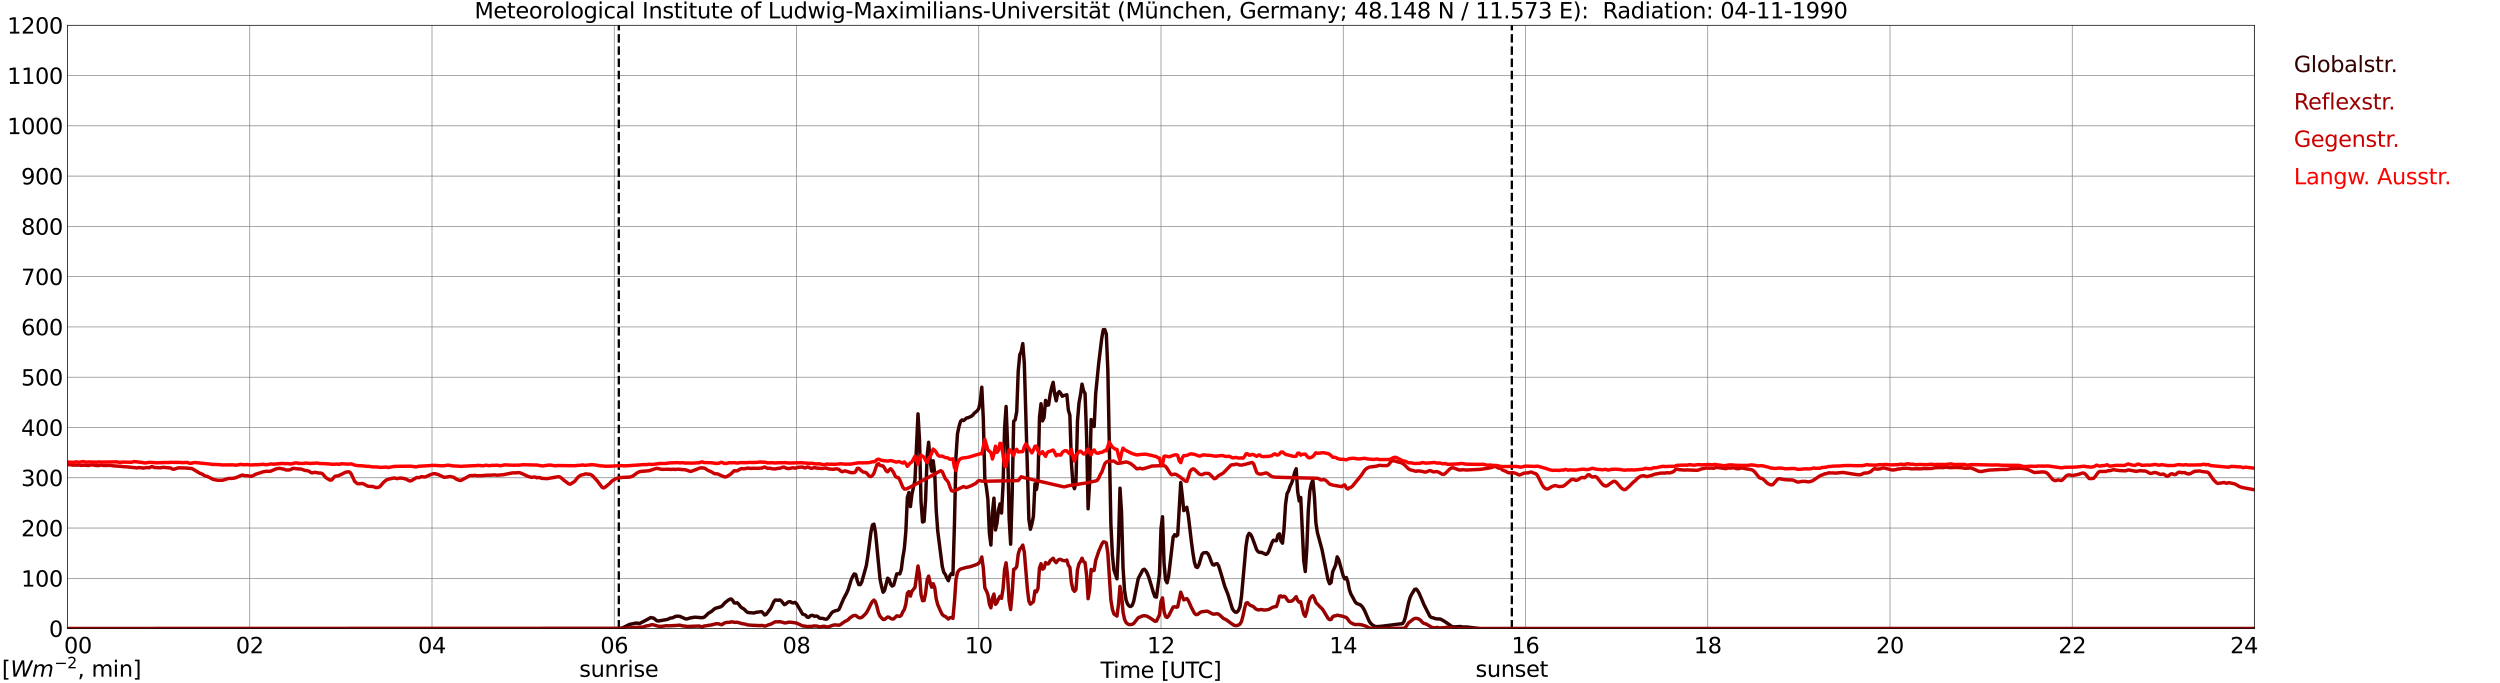 <?xml version="1.0" encoding="utf-8" standalone="no"?>
<!DOCTYPE svg PUBLIC "-//W3C//DTD SVG 1.1//EN"
  "http://www.w3.org/Graphics/SVG/1.1/DTD/svg11.dtd">
<svg xmlns:xlink="http://www.w3.org/1999/xlink" width="1085.4pt" height="296.64pt" viewBox="0 0 1085.4 296.64" xmlns="http://www.w3.org/2000/svg" version="1.1">
 <defs>
  <style type="text/css">*{stroke-linejoin: round; stroke-linecap: butt}</style>
 </defs>
 <g id="figure_1">
  <g id="patch_1">
   <path d="M 0 296.64 
L 1085.4 296.64 
L 1085.4 0 
L 0 0 
z
" style="fill: #ffffff"/>
  </g>
  <g id="axes_1">
   <g id="patch_2">
    <path d="M 29.306 272.909 
L 978.814 272.909 
L 978.814 10.976 
L 29.306 10.976 
z
" style="fill: #ffffff"/>
   </g>
   <g id="patch_3">
    <path d="M 978.814 272.909 
L 978.814 272.909 
L 978.814 10.976 
L 978.814 10.976 
z
" clip-path="url(#pe3c26b55c2)" style="fill: #d3d3d3; opacity: 0.25; stroke: #d3d3d3; stroke-linejoin: miter"/>
   </g>
   <g id="matplotlib.axis_1">
    <g id="xtick_1">
     <g id="line2d_1">
      <path d="M 29.306 272.909 
L 29.306 10.976 
" clip-path="url(#pe3c26b55c2)" style="fill: none; stroke: #808080; stroke-width: 0.3; stroke-linecap: square"/>
     </g>
     <g id="line2d_2"/>
     <g id="text_1">
      <!--    00 -->
      <g transform="translate(18.733 283.627) scale(0.095 -0.095)">
       <defs>
        <path id="DejaVuSans-20" transform="scale(0.016)"/>
        <path id="DejaVuSans-30" d="M 2034 4250 
Q 1547 4250 1301 3770 
Q 1056 3291 1056 2328 
Q 1056 1369 1301 889 
Q 1547 409 2034 409 
Q 2525 409 2770 889 
Q 3016 1369 3016 2328 
Q 3016 3291 2770 3770 
Q 2525 4250 2034 4250 
z
M 2034 4750 
Q 2819 4750 3233 4129 
Q 3647 3509 3647 2328 
Q 3647 1150 3233 529 
Q 2819 -91 2034 -91 
Q 1250 -91 836 529 
Q 422 1150 422 2328 
Q 422 3509 836 4129 
Q 1250 4750 2034 4750 
z
" transform="scale(0.016)"/>
       </defs>
       <use xlink:href="#DejaVuSans-20"/>
       <use xlink:href="#DejaVuSans-20" transform="translate(31.787 0)"/>
       <use xlink:href="#DejaVuSans-20" transform="translate(63.574 0)"/>
       <use xlink:href="#DejaVuSans-30" transform="translate(95.361 0)"/>
       <use xlink:href="#DejaVuSans-30" transform="translate(158.984 0)"/>
      </g>
     </g>
    </g>
    <g id="xtick_2">
     <g id="line2d_3">
      <path d="M 108.431 272.909 
L 108.431 10.976 
" clip-path="url(#pe3c26b55c2)" style="fill: none; stroke: #808080; stroke-width: 0.3; stroke-linecap: square"/>
     </g>
     <g id="line2d_4"/>
     <g id="text_2">
      <!-- 02 -->
      <g transform="translate(102.387 283.627) scale(0.095 -0.095)">
       <defs>
        <path id="DejaVuSans-32" d="M 1228 531 
L 3431 531 
L 3431 0 
L 469 0 
L 469 531 
Q 828 903 1448 1529 
Q 2069 2156 2228 2338 
Q 2531 2678 2651 2914 
Q 2772 3150 2772 3378 
Q 2772 3750 2511 3984 
Q 2250 4219 1831 4219 
Q 1534 4219 1204 4116 
Q 875 4013 500 3803 
L 500 4441 
Q 881 4594 1212 4672 
Q 1544 4750 1819 4750 
Q 2544 4750 2975 4387 
Q 3406 4025 3406 3419 
Q 3406 3131 3298 2873 
Q 3191 2616 2906 2266 
Q 2828 2175 2409 1742 
Q 1991 1309 1228 531 
z
" transform="scale(0.016)"/>
       </defs>
       <use xlink:href="#DejaVuSans-30"/>
       <use xlink:href="#DejaVuSans-32" transform="translate(63.623 0)"/>
      </g>
     </g>
    </g>
    <g id="xtick_3">
     <g id="line2d_5">
      <path d="M 187.557 272.909 
L 187.557 10.976 
" clip-path="url(#pe3c26b55c2)" style="fill: none; stroke: #808080; stroke-width: 0.3; stroke-linecap: square"/>
     </g>
     <g id="line2d_6"/>
     <g id="text_3">
      <!-- 04 -->
      <g transform="translate(181.513 283.627) scale(0.095 -0.095)">
       <defs>
        <path id="DejaVuSans-34" d="M 2419 4116 
L 825 1625 
L 2419 1625 
L 2419 4116 
z
M 2253 4666 
L 3047 4666 
L 3047 1625 
L 3713 1625 
L 3713 1100 
L 3047 1100 
L 3047 0 
L 2419 0 
L 2419 1100 
L 313 1100 
L 313 1709 
L 2253 4666 
z
" transform="scale(0.016)"/>
       </defs>
       <use xlink:href="#DejaVuSans-30"/>
       <use xlink:href="#DejaVuSans-34" transform="translate(63.623 0)"/>
      </g>
     </g>
    </g>
    <g id="xtick_4">
     <g id="line2d_7">
      <path d="M 266.683 272.909 
L 266.683 10.976 
" clip-path="url(#pe3c26b55c2)" style="fill: none; stroke: #808080; stroke-width: 0.3; stroke-linecap: square"/>
     </g>
     <g id="line2d_8"/>
     <g id="text_4">
      <!-- 06 -->
      <g transform="translate(260.638 283.627) scale(0.095 -0.095)">
       <defs>
        <path id="DejaVuSans-36" d="M 2113 2584 
Q 1688 2584 1439 2293 
Q 1191 2003 1191 1497 
Q 1191 994 1439 701 
Q 1688 409 2113 409 
Q 2538 409 2786 701 
Q 3034 994 3034 1497 
Q 3034 2003 2786 2293 
Q 2538 2584 2113 2584 
z
M 3366 4563 
L 3366 3988 
Q 3128 4100 2886 4159 
Q 2644 4219 2406 4219 
Q 1781 4219 1451 3797 
Q 1122 3375 1075 2522 
Q 1259 2794 1537 2939 
Q 1816 3084 2150 3084 
Q 2853 3084 3261 2657 
Q 3669 2231 3669 1497 
Q 3669 778 3244 343 
Q 2819 -91 2113 -91 
Q 1303 -91 875 529 
Q 447 1150 447 2328 
Q 447 3434 972 4092 
Q 1497 4750 2381 4750 
Q 2619 4750 2861 4703 
Q 3103 4656 3366 4563 
z
" transform="scale(0.016)"/>
       </defs>
       <use xlink:href="#DejaVuSans-30"/>
       <use xlink:href="#DejaVuSans-36" transform="translate(63.623 0)"/>
      </g>
     </g>
    </g>
    <g id="xtick_5">
     <g id="line2d_9">
      <path d="M 345.808 272.909 
L 345.808 10.976 
" clip-path="url(#pe3c26b55c2)" style="fill: none; stroke: #808080; stroke-width: 0.3; stroke-linecap: square"/>
     </g>
     <g id="line2d_10"/>
     <g id="text_5">
      <!-- 08 -->
      <g transform="translate(339.764 283.627) scale(0.095 -0.095)">
       <defs>
        <path id="DejaVuSans-38" d="M 2034 2216 
Q 1584 2216 1326 1975 
Q 1069 1734 1069 1313 
Q 1069 891 1326 650 
Q 1584 409 2034 409 
Q 2484 409 2743 651 
Q 3003 894 3003 1313 
Q 3003 1734 2745 1975 
Q 2488 2216 2034 2216 
z
M 1403 2484 
Q 997 2584 770 2862 
Q 544 3141 544 3541 
Q 544 4100 942 4425 
Q 1341 4750 2034 4750 
Q 2731 4750 3128 4425 
Q 3525 4100 3525 3541 
Q 3525 3141 3298 2862 
Q 3072 2584 2669 2484 
Q 3125 2378 3379 2068 
Q 3634 1759 3634 1313 
Q 3634 634 3220 271 
Q 2806 -91 2034 -91 
Q 1263 -91 848 271 
Q 434 634 434 1313 
Q 434 1759 690 2068 
Q 947 2378 1403 2484 
z
M 1172 3481 
Q 1172 3119 1398 2916 
Q 1625 2713 2034 2713 
Q 2441 2713 2670 2916 
Q 2900 3119 2900 3481 
Q 2900 3844 2670 4047 
Q 2441 4250 2034 4250 
Q 1625 4250 1398 4047 
Q 1172 3844 1172 3481 
z
" transform="scale(0.016)"/>
       </defs>
       <use xlink:href="#DejaVuSans-30"/>
       <use xlink:href="#DejaVuSans-38" transform="translate(63.623 0)"/>
      </g>
     </g>
    </g>
    <g id="xtick_6">
     <g id="line2d_11">
      <path d="M 424.934 272.909 
L 424.934 10.976 
" clip-path="url(#pe3c26b55c2)" style="fill: none; stroke: #808080; stroke-width: 0.3; stroke-linecap: square"/>
     </g>
     <g id="line2d_12"/>
     <g id="text_6">
      <!-- 10 -->
      <g transform="translate(418.89 283.627) scale(0.095 -0.095)">
       <defs>
        <path id="DejaVuSans-31" d="M 794 531 
L 1825 531 
L 1825 4091 
L 703 3866 
L 703 4441 
L 1819 4666 
L 2450 4666 
L 2450 531 
L 3481 531 
L 3481 0 
L 794 0 
L 794 531 
z
" transform="scale(0.016)"/>
       </defs>
       <use xlink:href="#DejaVuSans-31"/>
       <use xlink:href="#DejaVuSans-30" transform="translate(63.623 0)"/>
      </g>
     </g>
    </g>
    <g id="xtick_7">
     <g id="line2d_13">
      <path d="M 504.06 272.909 
L 504.06 10.976 
" clip-path="url(#pe3c26b55c2)" style="fill: none; stroke: #808080; stroke-width: 0.3; stroke-linecap: square"/>
     </g>
     <g id="line2d_14"/>
     <g id="text_7">
      <!-- 12 -->
      <g transform="translate(498.015 283.627) scale(0.095 -0.095)">
       <use xlink:href="#DejaVuSans-31"/>
       <use xlink:href="#DejaVuSans-32" transform="translate(63.623 0)"/>
      </g>
     </g>
    </g>
    <g id="xtick_8">
     <g id="line2d_15">
      <path d="M 583.185 272.909 
L 583.185 10.976 
" clip-path="url(#pe3c26b55c2)" style="fill: none; stroke: #808080; stroke-width: 0.3; stroke-linecap: square"/>
     </g>
     <g id="line2d_16"/>
     <g id="text_8">
      <!-- 14 -->
      <g transform="translate(577.141 283.627) scale(0.095 -0.095)">
       <use xlink:href="#DejaVuSans-31"/>
       <use xlink:href="#DejaVuSans-34" transform="translate(63.623 0)"/>
      </g>
     </g>
    </g>
    <g id="xtick_9">
     <g id="line2d_17">
      <path d="M 662.311 272.909 
L 662.311 10.976 
" clip-path="url(#pe3c26b55c2)" style="fill: none; stroke: #808080; stroke-width: 0.3; stroke-linecap: square"/>
     </g>
     <g id="line2d_18"/>
     <g id="text_9">
      <!-- 16 -->
      <g transform="translate(656.267 283.627) scale(0.095 -0.095)">
       <use xlink:href="#DejaVuSans-31"/>
       <use xlink:href="#DejaVuSans-36" transform="translate(63.623 0)"/>
      </g>
     </g>
    </g>
    <g id="xtick_10">
     <g id="line2d_19">
      <path d="M 741.437 272.909 
L 741.437 10.976 
" clip-path="url(#pe3c26b55c2)" style="fill: none; stroke: #808080; stroke-width: 0.3; stroke-linecap: square"/>
     </g>
     <g id="line2d_20"/>
     <g id="text_10">
      <!-- 18 -->
      <g transform="translate(735.392 283.627) scale(0.095 -0.095)">
       <use xlink:href="#DejaVuSans-31"/>
       <use xlink:href="#DejaVuSans-38" transform="translate(63.623 0)"/>
      </g>
     </g>
    </g>
    <g id="xtick_11">
     <g id="line2d_21">
      <path d="M 820.562 272.909 
L 820.562 10.976 
" clip-path="url(#pe3c26b55c2)" style="fill: none; stroke: #808080; stroke-width: 0.3; stroke-linecap: square"/>
     </g>
     <g id="line2d_22"/>
     <g id="text_11">
      <!-- 20 -->
      <g transform="translate(814.518 283.627) scale(0.095 -0.095)">
       <use xlink:href="#DejaVuSans-32"/>
       <use xlink:href="#DejaVuSans-30" transform="translate(63.623 0)"/>
      </g>
     </g>
    </g>
    <g id="xtick_12">
     <g id="line2d_23">
      <path d="M 899.688 272.909 
L 899.688 10.976 
" clip-path="url(#pe3c26b55c2)" style="fill: none; stroke: #808080; stroke-width: 0.3; stroke-linecap: square"/>
     </g>
     <g id="line2d_24"/>
     <g id="text_12">
      <!-- 22 -->
      <g transform="translate(893.644 283.627) scale(0.095 -0.095)">
       <use xlink:href="#DejaVuSans-32"/>
       <use xlink:href="#DejaVuSans-32" transform="translate(63.623 0)"/>
      </g>
     </g>
    </g>
    <g id="xtick_13">
     <g id="line2d_25">
      <path d="M 978.814 272.909 
L 978.814 10.976 
" clip-path="url(#pe3c26b55c2)" style="fill: none; stroke: #808080; stroke-width: 0.3; stroke-linecap: square"/>
     </g>
     <g id="line2d_26"/>
     <g id="text_13">
      <!-- 24    -->
      <g transform="translate(968.241 283.627) scale(0.095 -0.095)">
       <use xlink:href="#DejaVuSans-32"/>
       <use xlink:href="#DejaVuSans-34" transform="translate(63.623 0)"/>
       <use xlink:href="#DejaVuSans-20" transform="translate(127.246 0)"/>
       <use xlink:href="#DejaVuSans-20" transform="translate(159.033 0)"/>
       <use xlink:href="#DejaVuSans-20" transform="translate(190.82 0)"/>
      </g>
     </g>
    </g>
    <g id="text_14">
     <!-- Time [UTC] -->
     <g transform="translate(477.806 294.322) scale(0.095 -0.095)">
      <defs>
       <path id="DejaVuSans-54" d="M -19 4666 
L 3928 4666 
L 3928 4134 
L 2272 4134 
L 2272 0 
L 1638 0 
L 1638 4134 
L -19 4134 
L -19 4666 
z
" transform="scale(0.016)"/>
       <path id="DejaVuSans-69" d="M 603 3500 
L 1178 3500 
L 1178 0 
L 603 0 
L 603 3500 
z
M 603 4863 
L 1178 4863 
L 1178 4134 
L 603 4134 
L 603 4863 
z
" transform="scale(0.016)"/>
       <path id="DejaVuSans-6d" d="M 3328 2828 
Q 3544 3216 3844 3400 
Q 4144 3584 4550 3584 
Q 5097 3584 5394 3201 
Q 5691 2819 5691 2113 
L 5691 0 
L 5113 0 
L 5113 2094 
Q 5113 2597 4934 2840 
Q 4756 3084 4391 3084 
Q 3944 3084 3684 2787 
Q 3425 2491 3425 1978 
L 3425 0 
L 2847 0 
L 2847 2094 
Q 2847 2600 2669 2842 
Q 2491 3084 2119 3084 
Q 1678 3084 1418 2786 
Q 1159 2488 1159 1978 
L 1159 0 
L 581 0 
L 581 3500 
L 1159 3500 
L 1159 2956 
Q 1356 3278 1631 3431 
Q 1906 3584 2284 3584 
Q 2666 3584 2933 3390 
Q 3200 3197 3328 2828 
z
" transform="scale(0.016)"/>
       <path id="DejaVuSans-65" d="M 3597 1894 
L 3597 1613 
L 953 1613 
Q 991 1019 1311 708 
Q 1631 397 2203 397 
Q 2534 397 2845 478 
Q 3156 559 3463 722 
L 3463 178 
Q 3153 47 2828 -22 
Q 2503 -91 2169 -91 
Q 1331 -91 842 396 
Q 353 884 353 1716 
Q 353 2575 817 3079 
Q 1281 3584 2069 3584 
Q 2775 3584 3186 3129 
Q 3597 2675 3597 1894 
z
M 3022 2063 
Q 3016 2534 2758 2815 
Q 2500 3097 2075 3097 
Q 1594 3097 1305 2825 
Q 1016 2553 972 2059 
L 3022 2063 
z
" transform="scale(0.016)"/>
       <path id="DejaVuSans-5b" d="M 550 4863 
L 1875 4863 
L 1875 4416 
L 1125 4416 
L 1125 -397 
L 1875 -397 
L 1875 -844 
L 550 -844 
L 550 4863 
z
" transform="scale(0.016)"/>
       <path id="DejaVuSans-55" d="M 556 4666 
L 1191 4666 
L 1191 1831 
Q 1191 1081 1462 751 
Q 1734 422 2344 422 
Q 2950 422 3222 751 
Q 3494 1081 3494 1831 
L 3494 4666 
L 4128 4666 
L 4128 1753 
Q 4128 841 3676 375 
Q 3225 -91 2344 -91 
Q 1459 -91 1007 375 
Q 556 841 556 1753 
L 556 4666 
z
" transform="scale(0.016)"/>
       <path id="DejaVuSans-43" d="M 4122 4306 
L 4122 3641 
Q 3803 3938 3442 4084 
Q 3081 4231 2675 4231 
Q 1875 4231 1450 3742 
Q 1025 3253 1025 2328 
Q 1025 1406 1450 917 
Q 1875 428 2675 428 
Q 3081 428 3442 575 
Q 3803 722 4122 1019 
L 4122 359 
Q 3791 134 3420 21 
Q 3050 -91 2638 -91 
Q 1578 -91 968 557 
Q 359 1206 359 2328 
Q 359 3453 968 4101 
Q 1578 4750 2638 4750 
Q 3056 4750 3426 4639 
Q 3797 4528 4122 4306 
z
" transform="scale(0.016)"/>
       <path id="DejaVuSans-5d" d="M 1947 4863 
L 1947 -844 
L 622 -844 
L 622 -397 
L 1369 -397 
L 1369 4416 
L 622 4416 
L 622 4863 
L 1947 4863 
z
" transform="scale(0.016)"/>
      </defs>
      <use xlink:href="#DejaVuSans-54"/>
      <use xlink:href="#DejaVuSans-69" transform="translate(57.959 0)"/>
      <use xlink:href="#DejaVuSans-6d" transform="translate(85.742 0)"/>
      <use xlink:href="#DejaVuSans-65" transform="translate(183.154 0)"/>
      <use xlink:href="#DejaVuSans-20" transform="translate(244.678 0)"/>
      <use xlink:href="#DejaVuSans-5b" transform="translate(276.465 0)"/>
      <use xlink:href="#DejaVuSans-55" transform="translate(315.479 0)"/>
      <use xlink:href="#DejaVuSans-54" transform="translate(388.672 0)"/>
      <use xlink:href="#DejaVuSans-43" transform="translate(443.881 0)"/>
      <use xlink:href="#DejaVuSans-5d" transform="translate(513.705 0)"/>
     </g>
    </g>
   </g>
   <g id="matplotlib.axis_2">
    <g id="ytick_1">
     <g id="line2d_27">
      <path d="M 29.306 272.909 
L 978.814 272.909 
" clip-path="url(#pe3c26b55c2)" style="fill: none; stroke: #808080; stroke-width: 0.3; stroke-linecap: square"/>
     </g>
     <g id="line2d_28"/>
     <g id="text_15">
      <!-- 0 -->
      <g transform="translate(21.261 276.518) scale(0.095 -0.095)">
       <use xlink:href="#DejaVuSans-30"/>
      </g>
     </g>
    </g>
    <g id="ytick_2">
     <g id="line2d_29">
      <path d="M 29.306 251.081 
L 978.814 251.081 
" clip-path="url(#pe3c26b55c2)" style="fill: none; stroke: #808080; stroke-width: 0.3; stroke-linecap: square"/>
     </g>
     <g id="line2d_30"/>
     <g id="text_16">
      <!-- 100 -->
      <g transform="translate(9.173 254.69) scale(0.095 -0.095)">
       <use xlink:href="#DejaVuSans-31"/>
       <use xlink:href="#DejaVuSans-30" transform="translate(63.623 0)"/>
       <use xlink:href="#DejaVuSans-30" transform="translate(127.246 0)"/>
      </g>
     </g>
    </g>
    <g id="ytick_3">
     <g id="line2d_31">
      <path d="M 29.306 229.253 
L 978.814 229.253 
" clip-path="url(#pe3c26b55c2)" style="fill: none; stroke: #808080; stroke-width: 0.3; stroke-linecap: square"/>
     </g>
     <g id="line2d_32"/>
     <g id="text_17">
      <!-- 200 -->
      <g transform="translate(9.173 232.863) scale(0.095 -0.095)">
       <use xlink:href="#DejaVuSans-32"/>
       <use xlink:href="#DejaVuSans-30" transform="translate(63.623 0)"/>
       <use xlink:href="#DejaVuSans-30" transform="translate(127.246 0)"/>
      </g>
     </g>
    </g>
    <g id="ytick_4">
     <g id="line2d_33">
      <path d="M 29.306 207.426 
L 978.814 207.426 
" clip-path="url(#pe3c26b55c2)" style="fill: none; stroke: #808080; stroke-width: 0.3; stroke-linecap: square"/>
     </g>
     <g id="line2d_34"/>
     <g id="text_18">
      <!-- 300 -->
      <g transform="translate(9.173 211.035) scale(0.095 -0.095)">
       <defs>
        <path id="DejaVuSans-33" d="M 2597 2516 
Q 3050 2419 3304 2112 
Q 3559 1806 3559 1356 
Q 3559 666 3084 287 
Q 2609 -91 1734 -91 
Q 1441 -91 1130 -33 
Q 819 25 488 141 
L 488 750 
Q 750 597 1062 519 
Q 1375 441 1716 441 
Q 2309 441 2620 675 
Q 2931 909 2931 1356 
Q 2931 1769 2642 2001 
Q 2353 2234 1838 2234 
L 1294 2234 
L 1294 2753 
L 1863 2753 
Q 2328 2753 2575 2939 
Q 2822 3125 2822 3475 
Q 2822 3834 2567 4026 
Q 2313 4219 1838 4219 
Q 1578 4219 1281 4162 
Q 984 4106 628 3988 
L 628 4550 
Q 988 4650 1302 4700 
Q 1616 4750 1894 4750 
Q 2613 4750 3031 4423 
Q 3450 4097 3450 3541 
Q 3450 3153 3228 2886 
Q 3006 2619 2597 2516 
z
" transform="scale(0.016)"/>
       </defs>
       <use xlink:href="#DejaVuSans-33"/>
       <use xlink:href="#DejaVuSans-30" transform="translate(63.623 0)"/>
       <use xlink:href="#DejaVuSans-30" transform="translate(127.246 0)"/>
      </g>
     </g>
    </g>
    <g id="ytick_5">
     <g id="line2d_35">
      <path d="M 29.306 185.598 
L 978.814 185.598 
" clip-path="url(#pe3c26b55c2)" style="fill: none; stroke: #808080; stroke-width: 0.3; stroke-linecap: square"/>
     </g>
     <g id="line2d_36"/>
     <g id="text_19">
      <!-- 400 -->
      <g transform="translate(9.173 189.207) scale(0.095 -0.095)">
       <use xlink:href="#DejaVuSans-34"/>
       <use xlink:href="#DejaVuSans-30" transform="translate(63.623 0)"/>
       <use xlink:href="#DejaVuSans-30" transform="translate(127.246 0)"/>
      </g>
     </g>
    </g>
    <g id="ytick_6">
     <g id="line2d_37">
      <path d="M 29.306 163.77 
L 978.814 163.77 
" clip-path="url(#pe3c26b55c2)" style="fill: none; stroke: #808080; stroke-width: 0.3; stroke-linecap: square"/>
     </g>
     <g id="line2d_38"/>
     <g id="text_20">
      <!-- 500 -->
      <g transform="translate(9.173 167.379) scale(0.095 -0.095)">
       <defs>
        <path id="DejaVuSans-35" d="M 691 4666 
L 3169 4666 
L 3169 4134 
L 1269 4134 
L 1269 2991 
Q 1406 3038 1543 3061 
Q 1681 3084 1819 3084 
Q 2600 3084 3056 2656 
Q 3513 2228 3513 1497 
Q 3513 744 3044 326 
Q 2575 -91 1722 -91 
Q 1428 -91 1123 -41 
Q 819 9 494 109 
L 494 744 
Q 775 591 1075 516 
Q 1375 441 1709 441 
Q 2250 441 2565 725 
Q 2881 1009 2881 1497 
Q 2881 1984 2565 2268 
Q 2250 2553 1709 2553 
Q 1456 2553 1204 2497 
Q 953 2441 691 2322 
L 691 4666 
z
" transform="scale(0.016)"/>
       </defs>
       <use xlink:href="#DejaVuSans-35"/>
       <use xlink:href="#DejaVuSans-30" transform="translate(63.623 0)"/>
       <use xlink:href="#DejaVuSans-30" transform="translate(127.246 0)"/>
      </g>
     </g>
    </g>
    <g id="ytick_7">
     <g id="line2d_39">
      <path d="M 29.306 141.942 
L 978.814 141.942 
" clip-path="url(#pe3c26b55c2)" style="fill: none; stroke: #808080; stroke-width: 0.3; stroke-linecap: square"/>
     </g>
     <g id="line2d_40"/>
     <g id="text_21">
      <!-- 600 -->
      <g transform="translate(9.173 145.551) scale(0.095 -0.095)">
       <use xlink:href="#DejaVuSans-36"/>
       <use xlink:href="#DejaVuSans-30" transform="translate(63.623 0)"/>
       <use xlink:href="#DejaVuSans-30" transform="translate(127.246 0)"/>
      </g>
     </g>
    </g>
    <g id="ytick_8">
     <g id="line2d_41">
      <path d="M 29.306 120.114 
L 978.814 120.114 
" clip-path="url(#pe3c26b55c2)" style="fill: none; stroke: #808080; stroke-width: 0.3; stroke-linecap: square"/>
     </g>
     <g id="line2d_42"/>
     <g id="text_22">
      <!-- 700 -->
      <g transform="translate(9.173 123.724) scale(0.095 -0.095)">
       <defs>
        <path id="DejaVuSans-37" d="M 525 4666 
L 3525 4666 
L 3525 4397 
L 1831 0 
L 1172 0 
L 2766 4134 
L 525 4134 
L 525 4666 
z
" transform="scale(0.016)"/>
       </defs>
       <use xlink:href="#DejaVuSans-37"/>
       <use xlink:href="#DejaVuSans-30" transform="translate(63.623 0)"/>
       <use xlink:href="#DejaVuSans-30" transform="translate(127.246 0)"/>
      </g>
     </g>
    </g>
    <g id="ytick_9">
     <g id="line2d_43">
      <path d="M 29.306 98.287 
L 978.814 98.287 
" clip-path="url(#pe3c26b55c2)" style="fill: none; stroke: #808080; stroke-width: 0.3; stroke-linecap: square"/>
     </g>
     <g id="line2d_44"/>
     <g id="text_23">
      <!-- 800 -->
      <g transform="translate(9.173 101.896) scale(0.095 -0.095)">
       <use xlink:href="#DejaVuSans-38"/>
       <use xlink:href="#DejaVuSans-30" transform="translate(63.623 0)"/>
       <use xlink:href="#DejaVuSans-30" transform="translate(127.246 0)"/>
      </g>
     </g>
    </g>
    <g id="ytick_10">
     <g id="line2d_45">
      <path d="M 29.306 76.459 
L 978.814 76.459 
" clip-path="url(#pe3c26b55c2)" style="fill: none; stroke: #808080; stroke-width: 0.3; stroke-linecap: square"/>
     </g>
     <g id="line2d_46"/>
     <g id="text_24">
      <!-- 900 -->
      <g transform="translate(9.173 80.068) scale(0.095 -0.095)">
       <defs>
        <path id="DejaVuSans-39" d="M 703 97 
L 703 672 
Q 941 559 1184 500 
Q 1428 441 1663 441 
Q 2288 441 2617 861 
Q 2947 1281 2994 2138 
Q 2813 1869 2534 1725 
Q 2256 1581 1919 1581 
Q 1219 1581 811 2004 
Q 403 2428 403 3163 
Q 403 3881 828 4315 
Q 1253 4750 1959 4750 
Q 2769 4750 3195 4129 
Q 3622 3509 3622 2328 
Q 3622 1225 3098 567 
Q 2575 -91 1691 -91 
Q 1453 -91 1209 -44 
Q 966 3 703 97 
z
M 1959 2075 
Q 2384 2075 2632 2365 
Q 2881 2656 2881 3163 
Q 2881 3666 2632 3958 
Q 2384 4250 1959 4250 
Q 1534 4250 1286 3958 
Q 1038 3666 1038 3163 
Q 1038 2656 1286 2365 
Q 1534 2075 1959 2075 
z
" transform="scale(0.016)"/>
       </defs>
       <use xlink:href="#DejaVuSans-39"/>
       <use xlink:href="#DejaVuSans-30" transform="translate(63.623 0)"/>
       <use xlink:href="#DejaVuSans-30" transform="translate(127.246 0)"/>
      </g>
     </g>
    </g>
    <g id="ytick_11">
     <g id="line2d_47">
      <path d="M 29.306 54.631 
L 978.814 54.631 
" clip-path="url(#pe3c26b55c2)" style="fill: none; stroke: #808080; stroke-width: 0.3; stroke-linecap: square"/>
     </g>
     <g id="line2d_48"/>
     <g id="text_25">
      <!-- 1000 -->
      <g transform="translate(3.128 58.24) scale(0.095 -0.095)">
       <use xlink:href="#DejaVuSans-31"/>
       <use xlink:href="#DejaVuSans-30" transform="translate(63.623 0)"/>
       <use xlink:href="#DejaVuSans-30" transform="translate(127.246 0)"/>
       <use xlink:href="#DejaVuSans-30" transform="translate(190.869 0)"/>
      </g>
     </g>
    </g>
    <g id="ytick_12">
     <g id="line2d_49">
      <path d="M 29.306 32.803 
L 978.814 32.803 
" clip-path="url(#pe3c26b55c2)" style="fill: none; stroke: #808080; stroke-width: 0.3; stroke-linecap: square"/>
     </g>
     <g id="line2d_50"/>
     <g id="text_26">
      <!-- 1100 -->
      <g transform="translate(3.128 36.413) scale(0.095 -0.095)">
       <use xlink:href="#DejaVuSans-31"/>
       <use xlink:href="#DejaVuSans-31" transform="translate(63.623 0)"/>
       <use xlink:href="#DejaVuSans-30" transform="translate(127.246 0)"/>
       <use xlink:href="#DejaVuSans-30" transform="translate(190.869 0)"/>
      </g>
     </g>
    </g>
    <g id="ytick_13">
     <g id="line2d_51">
      <path d="M 29.306 10.976 
L 978.814 10.976 
" clip-path="url(#pe3c26b55c2)" style="fill: none; stroke: #808080; stroke-width: 0.3; stroke-linecap: square"/>
     </g>
     <g id="line2d_52"/>
     <g id="text_27">
      <!-- 1200 -->
      <g transform="translate(3.128 14.585) scale(0.095 -0.095)">
       <use xlink:href="#DejaVuSans-31"/>
       <use xlink:href="#DejaVuSans-32" transform="translate(63.623 0)"/>
       <use xlink:href="#DejaVuSans-30" transform="translate(127.246 0)"/>
       <use xlink:href="#DejaVuSans-30" transform="translate(190.869 0)"/>
      </g>
     </g>
    </g>
   </g>
   <g id="line2d_53">
    <path d="M 268.661 272.909 
L 268.661 10.976 
" clip-path="url(#pe3c26b55c2)" style="fill: none; stroke-dasharray: 3.7,1.6; stroke-dashoffset: 0; stroke: #000000"/>
   </g>
   <g id="line2d_54">
    <path d="M 656.377 272.909 
L 656.377 10.976 
" clip-path="url(#pe3c26b55c2)" style="fill: none; stroke-dasharray: 3.7,1.6; stroke-dashoffset: 0; stroke: #000000"/>
   </g>
   <g id="line2d_55">
    <path d="M 29.306 272.909 
L 269.32 272.909 
L 270.639 272.44 
L 273.277 271.112 
L 275.914 270.551 
L 276.573 270.523 
L 277.233 270.637 
L 277.892 270.597 
L 280.53 269.229 
L 282.508 268.126 
L 283.827 268.371 
L 285.145 269.493 
L 285.805 269.626 
L 289.761 268.925 
L 291.08 268.327 
L 291.739 268.273 
L 292.399 268.083 
L 293.058 267.694 
L 293.717 267.533 
L 295.036 267.55 
L 297.674 268.716 
L 298.333 268.698 
L 299.652 268.29 
L 301.63 267.96 
L 302.949 268.039 
L 304.267 268.161 
L 304.927 268.155 
L 305.586 268.028 
L 306.246 267.535 
L 307.564 266.245 
L 308.883 265.479 
L 310.202 264.33 
L 310.861 264.018 
L 312.839 263.488 
L 313.499 263.069 
L 314.818 261.628 
L 316.136 260.583 
L 316.796 260.188 
L 317.455 260.039 
L 318.114 260.722 
L 318.774 261.757 
L 319.433 261.822 
L 320.093 261.705 
L 320.752 262.381 
L 321.411 263.289 
L 322.071 263.903 
L 322.73 264.232 
L 323.39 264.778 
L 324.049 265.505 
L 324.708 265.933 
L 327.346 266.138 
L 328.005 265.896 
L 330.643 265.531 
L 331.302 266.144 
L 331.961 267 
L 332.621 266.758 
L 333.94 265.027 
L 334.599 264.189 
L 335.918 261.281 
L 336.577 260.498 
L 337.896 260.618 
L 338.555 260.465 
L 339.215 260.91 
L 340.533 262.519 
L 341.193 262.215 
L 341.852 261.617 
L 342.512 261.248 
L 343.171 261.233 
L 343.83 261.678 
L 344.49 261.766 
L 345.149 261.53 
L 345.808 262.074 
L 348.446 266.601 
L 349.765 267.063 
L 350.424 267.915 
L 351.083 268.026 
L 351.743 267.426 
L 352.402 267.133 
L 353.062 267.269 
L 353.721 267.609 
L 354.38 267.443 
L 355.04 267.635 
L 355.699 268.323 
L 356.359 268.473 
L 357.018 268.445 
L 358.337 268.812 
L 358.996 268.777 
L 359.655 268.111 
L 360.974 266.225 
L 361.634 265.599 
L 362.952 265.07 
L 363.612 264.996 
L 364.271 264.551 
L 366.249 259.98 
L 367.568 257.496 
L 368.227 256.003 
L 369.546 251.747 
L 370.206 250.262 
L 370.865 249.175 
L 371.524 249.435 
L 372.184 252.087 
L 372.843 253.812 
L 373.502 253.827 
L 374.162 252.635 
L 376.14 245.493 
L 376.799 241.274 
L 378.118 231.106 
L 378.777 227.911 
L 379.437 227.562 
L 380.096 231.146 
L 382.074 251.395 
L 382.734 254.622 
L 383.393 257.127 
L 384.053 256.315 
L 385.371 251.031 
L 386.031 251.546 
L 386.69 253.676 
L 387.349 254.434 
L 388.009 254.034 
L 389.328 249.175 
L 389.987 249.093 
L 390.646 249.175 
L 391.306 247.213 
L 391.965 242.066 
L 392.624 238.205 
L 393.284 230.714 
L 393.943 215.997 
L 394.603 213.812 
L 395.262 219.939 
L 395.921 214.581 
L 397.24 208.499 
L 398.559 179.689 
L 399.218 191.138 
L 399.878 217.916 
L 400.537 226.64 
L 401.196 226.361 
L 401.856 216.925 
L 402.515 198.123 
L 403.175 192.026 
L 403.834 200.037 
L 404.493 204.573 
L 405.153 200.037 
L 405.812 205.428 
L 406.471 221.607 
L 407.131 230.607 
L 409.109 246.041 
L 409.768 248.484 
L 410.428 249.422 
L 411.087 250.963 
L 411.746 252.131 
L 412.406 249.955 
L 413.065 248.996 
L 413.725 249.455 
L 414.384 227.546 
L 415.043 198.367 
L 415.703 188.331 
L 416.362 185.187 
L 417.022 182.974 
L 417.681 182.313 
L 418.34 182.605 
L 419.659 181.466 
L 420.318 181.359 
L 421.637 180.767 
L 422.297 180.287 
L 422.956 179.427 
L 424.275 178.362 
L 424.934 177.386 
L 425.593 174.387 
L 426.253 168.116 
L 426.912 181.776 
L 427.572 207.956 
L 428.231 211.457 
L 428.89 216.792 
L 429.55 231.412 
L 430.209 236.627 
L 430.869 222.506 
L 431.528 216.277 
L 432.187 230.089 
L 432.847 227.123 
L 433.506 221.406 
L 434.165 218.754 
L 434.825 222.738 
L 435.484 210.553 
L 436.144 186.08 
L 436.803 176.491 
L 437.462 193.087 
L 438.122 225.08 
L 438.781 236.273 
L 439.44 214.755 
L 440.1 182.893 
L 440.759 182.302 
L 441.419 178.715 
L 442.078 161.024 
L 442.737 154.07 
L 443.397 152.544 
L 444.056 149.176 
L 444.716 157.724 
L 446.694 225.486 
L 447.353 229.786 
L 448.012 227.487 
L 448.672 224.156 
L 449.331 210.064 
L 449.991 212.487 
L 450.65 208.288 
L 451.309 181.097 
L 451.969 175.297 
L 452.628 182.723 
L 453.287 181.311 
L 453.947 173.828 
L 454.606 175.922 
L 455.266 175.81 
L 455.925 171.296 
L 456.584 168.16 
L 457.244 165.994 
L 457.903 171.117 
L 458.563 174.022 
L 459.222 170.84 
L 459.881 169.997 
L 460.541 170.805 
L 461.2 172.054 
L 461.859 171.676 
L 462.519 171.597 
L 463.178 171.368 
L 463.838 178.056 
L 464.497 180.285 
L 465.156 200.772 
L 465.816 210.198 
L 466.475 212.158 
L 467.134 209.407 
L 467.794 182.93 
L 468.453 175.022 
L 469.113 171.423 
L 469.772 166.787 
L 470.431 169.642 
L 471.091 170.842 
L 471.75 189.308 
L 472.409 220.898 
L 473.069 209.506 
L 473.728 182.156 
L 474.388 184.932 
L 475.047 185.172 
L 475.706 170.934 
L 477.025 157.615 
L 478.344 146.797 
L 479.003 143.123 
L 479.663 143.097 
L 480.322 145.031 
L 480.981 160.773 
L 482.3 227.501 
L 482.96 241.029 
L 483.619 247.451 
L 484.938 251.284 
L 485.597 236.192 
L 486.256 211.961 
L 486.916 222.199 
L 487.575 246.506 
L 488.235 256.396 
L 488.894 260.502 
L 489.553 262.259 
L 490.213 263.095 
L 490.872 263.326 
L 491.532 262.844 
L 492.191 261.159 
L 494.169 251.227 
L 496.147 247.453 
L 496.807 247.135 
L 497.466 247.761 
L 498.125 249.042 
L 498.785 250.682 
L 500.103 255.069 
L 500.763 257.339 
L 501.422 259.077 
L 502.082 259.236 
L 503.4 249.289 
L 504.06 229.465 
L 504.719 224.349 
L 505.379 244.487 
L 506.038 251.79 
L 506.697 253.028 
L 507.357 250.223 
L 509.335 233.171 
L 509.994 232.115 
L 510.654 232.772 
L 511.313 232.215 
L 512.632 209.475 
L 513.291 215.074 
L 513.95 221.681 
L 514.61 221.039 
L 515.269 220.234 
L 515.929 223.978 
L 517.247 235.099 
L 517.907 240.065 
L 518.566 244.114 
L 519.226 246.115 
L 519.885 246.379 
L 520.544 245.146 
L 521.863 240.674 
L 522.522 240.025 
L 523.841 239.899 
L 524.501 240.466 
L 525.16 241.868 
L 525.819 243.703 
L 526.479 245.124 
L 527.138 245.334 
L 527.797 244.797 
L 528.457 244.712 
L 529.116 245.755 
L 530.435 250.086 
L 531.754 254.619 
L 533.073 257.928 
L 535.051 264.328 
L 535.71 265.245 
L 536.369 265.799 
L 537.029 265.767 
L 537.688 265.04 
L 538.348 263.431 
L 539.007 258.93 
L 540.985 236.897 
L 541.644 232.844 
L 542.304 231.554 
L 542.963 232.025 
L 543.623 233.287 
L 545.601 238.687 
L 546.26 239.565 
L 546.919 239.842 
L 547.579 239.763 
L 549.557 240.682 
L 550.216 240.401 
L 550.876 239.296 
L 552.195 235.697 
L 552.854 234.557 
L 554.173 234.791 
L 554.832 232.25 
L 555.491 231.761 
L 556.151 234.894 
L 556.81 235.828 
L 557.47 229.642 
L 558.129 219.044 
L 558.788 214.251 
L 559.448 213.136 
L 560.107 211.086 
L 560.766 209.733 
L 561.426 207.853 
L 562.085 205.096 
L 562.745 203.492 
L 563.404 213.498 
L 564.063 217.503 
L 564.723 215.993 
L 566.042 243.487 
L 566.701 248.145 
L 567.36 238.24 
L 568.02 221.443 
L 568.679 213.125 
L 569.338 210.025 
L 569.998 208.462 
L 570.657 215.497 
L 571.317 227.092 
L 571.976 231.27 
L 573.954 238.602 
L 576.592 251.81 
L 577.251 253.438 
L 577.91 252.893 
L 578.57 248.326 
L 579.889 245.297 
L 580.548 241.767 
L 581.207 242.909 
L 582.526 247.706 
L 583.185 250.097 
L 583.845 251.297 
L 584.504 250.734 
L 585.164 252.537 
L 585.823 255.936 
L 586.482 257.845 
L 588.46 261.458 
L 589.12 262.049 
L 590.439 262.514 
L 591.098 263.038 
L 591.757 263.85 
L 592.417 265.025 
L 594.395 269.574 
L 595.054 270.569 
L 595.714 271.213 
L 596.373 271.66 
L 597.032 271.951 
L 597.692 272.066 
L 599.67 271.911 
L 608.901 270.754 
L 609.561 269.844 
L 610.22 267.753 
L 611.539 261.672 
L 612.198 259.43 
L 612.858 258.031 
L 614.176 255.933 
L 614.836 255.746 
L 615.495 256.462 
L 616.154 257.632 
L 617.473 260.681 
L 618.133 262.335 
L 620.77 267.528 
L 621.429 268.07 
L 622.089 268.203 
L 623.408 268.661 
L 625.386 268.775 
L 626.705 269.497 
L 628.023 270.355 
L 630.001 271.769 
L 630.661 272.173 
L 631.98 272.16 
L 633.958 271.994 
L 635.276 272.247 
L 636.595 272.193 
L 642.53 272.9 
L 654.399 272.909 
L 978.154 272.909 
L 978.154 272.909 
" clip-path="url(#pe3c26b55c2)" style="fill: none; stroke: #330000; stroke-width: 1.5; stroke-linecap: square"/>
   </g>
   <g id="line2d_56">
    <path d="M 29.306 272.909 
L 270.639 272.826 
L 275.914 272.389 
L 279.211 272.226 
L 280.53 271.765 
L 281.849 271.588 
L 282.508 271.326 
L 283.167 271.208 
L 283.827 271.318 
L 285.805 271.903 
L 287.124 271.957 
L 288.442 271.789 
L 289.102 271.676 
L 290.42 271.713 
L 293.717 271.545 
L 295.036 271.407 
L 296.355 271.724 
L 297.674 271.863 
L 298.333 271.996 
L 303.608 271.787 
L 304.267 272.044 
L 304.927 272.147 
L 305.586 271.824 
L 308.883 271.328 
L 310.861 270.802 
L 312.18 270.859 
L 312.839 271.171 
L 313.499 271.171 
L 314.158 270.682 
L 314.818 270.386 
L 315.477 270.226 
L 316.796 270.2 
L 317.455 269.973 
L 319.433 270.231 
L 320.093 270.145 
L 322.071 270.746 
L 323.39 270.957 
L 324.708 271.326 
L 326.686 271.479 
L 329.324 271.593 
L 329.983 271.625 
L 330.643 271.531 
L 331.302 271.619 
L 331.961 271.841 
L 332.621 271.693 
L 333.94 271.167 
L 334.599 271.008 
L 336.577 269.953 
L 337.896 269.977 
L 338.555 269.914 
L 339.874 270.187 
L 340.533 270.429 
L 341.193 270.436 
L 342.512 270.1 
L 343.83 270.207 
L 345.808 270.497 
L 348.446 271.732 
L 349.765 271.883 
L 350.424 272.034 
L 351.743 271.951 
L 352.402 272.012 
L 353.062 271.793 
L 354.38 271.776 
L 355.04 271.894 
L 355.699 272.199 
L 357.677 271.885 
L 358.337 271.975 
L 358.996 272.256 
L 359.655 272.143 
L 361.634 271.455 
L 362.293 271.311 
L 363.612 271.381 
L 364.271 271.479 
L 364.93 271.156 
L 366.909 269.737 
L 367.568 269.491 
L 368.227 269.052 
L 368.887 268.358 
L 370.206 267.415 
L 370.865 267.218 
L 371.524 267.212 
L 372.843 268.168 
L 373.502 268.24 
L 374.162 268.041 
L 375.481 266.814 
L 376.14 266.053 
L 376.799 264.937 
L 378.118 262.224 
L 378.777 261.137 
L 379.437 260.537 
L 380.096 261.303 
L 380.756 263.488 
L 381.415 266.088 
L 382.074 267.561 
L 383.393 268.945 
L 384.053 268.917 
L 385.371 267.878 
L 386.031 267.98 
L 386.69 268.504 
L 387.349 268.74 
L 388.009 268.698 
L 389.328 267.389 
L 390.646 267.613 
L 391.306 267.135 
L 391.965 265.653 
L 392.624 264.64 
L 393.284 262.283 
L 393.943 257.577 
L 394.603 256.839 
L 395.262 258.806 
L 395.921 256.702 
L 397.24 255.038 
L 398.559 245.746 
L 399.218 249.629 
L 399.878 258.155 
L 400.537 260.79 
L 401.196 260.733 
L 401.856 257.594 
L 402.515 251.843 
L 403.175 250.118 
L 403.834 252.943 
L 404.493 254.953 
L 405.153 253.441 
L 405.812 255.045 
L 406.471 260.02 
L 407.131 262.541 
L 408.45 265.542 
L 409.109 266.817 
L 409.768 267.373 
L 410.428 267.648 
L 411.746 268.751 
L 412.406 268.183 
L 413.065 268.111 
L 413.725 268.473 
L 414.384 261.275 
L 415.043 251.703 
L 415.703 248.499 
L 416.362 247.578 
L 417.022 247.063 
L 419.659 246.312 
L 420.978 246.109 
L 423.615 245.231 
L 424.275 244.945 
L 424.934 244.537 
L 425.593 243.675 
L 426.253 241.813 
L 426.912 246.626 
L 427.572 255.209 
L 428.231 256.512 
L 428.89 258.149 
L 429.55 262.287 
L 430.209 263.89 
L 430.869 259.642 
L 431.528 257.915 
L 432.187 262.403 
L 432.847 261.626 
L 433.506 260.046 
L 434.165 258.88 
L 434.825 259.784 
L 435.484 255.571 
L 436.144 247.292 
L 436.803 244.354 
L 437.462 250.28 
L 438.122 260.943 
L 438.781 264.645 
L 439.44 257.682 
L 440.1 247.15 
L 440.759 246.921 
L 441.419 245.997 
L 442.078 240.567 
L 442.737 238.417 
L 443.397 237.788 
L 444.056 236.657 
L 444.716 239.726 
L 446.034 255.497 
L 446.694 260.973 
L 447.353 262.322 
L 448.672 261.185 
L 449.331 256.542 
L 449.991 257.001 
L 450.65 255.506 
L 451.309 246.558 
L 451.969 244.734 
L 452.628 247.126 
L 453.287 246.676 
L 453.947 244.223 
L 454.606 244.786 
L 455.266 244.738 
L 455.925 243.444 
L 457.244 242.374 
L 457.903 243.605 
L 458.563 244.284 
L 459.222 243.323 
L 459.881 242.869 
L 460.541 242.865 
L 461.2 243.265 
L 461.859 243.428 
L 462.519 243.468 
L 463.178 243.153 
L 463.838 245.469 
L 464.497 246.301 
L 465.156 252.845 
L 465.816 255.916 
L 466.475 256.732 
L 467.134 255.979 
L 467.794 247.34 
L 468.453 244.758 
L 469.113 243.703 
L 469.772 242.356 
L 470.431 243.839 
L 471.091 244.288 
L 471.75 249.723 
L 472.409 259.926 
L 473.069 256.169 
L 473.728 247.224 
L 474.388 247.792 
L 475.047 247.595 
L 475.706 243.282 
L 477.025 239.355 
L 478.344 236.277 
L 479.003 235.278 
L 479.663 235.33 
L 480.322 235.749 
L 480.981 240.285 
L 482.3 260.454 
L 482.96 264.525 
L 483.619 266.566 
L 484.938 267.493 
L 485.597 262.477 
L 486.256 254.628 
L 486.916 258.04 
L 487.575 265.786 
L 488.235 268.888 
L 488.894 270.263 
L 489.553 270.87 
L 490.213 271.16 
L 490.872 271.169 
L 491.532 271.038 
L 492.191 270.713 
L 494.169 268.207 
L 496.147 267.373 
L 496.807 267.323 
L 497.466 267.395 
L 498.125 267.598 
L 499.444 268.36 
L 501.422 269.718 
L 502.082 269.678 
L 503.4 266.943 
L 504.06 261.107 
L 504.719 259.576 
L 505.379 265.524 
L 506.038 267.657 
L 506.697 268.085 
L 507.357 267.41 
L 509.335 263.56 
L 509.994 263.422 
L 510.654 263.66 
L 511.313 263.486 
L 512.632 257.108 
L 513.95 260.463 
L 515.269 259.871 
L 515.929 260.753 
L 517.247 263.743 
L 518.566 266.238 
L 519.226 266.825 
L 519.885 266.784 
L 521.204 265.804 
L 521.863 265.581 
L 523.182 265.448 
L 523.841 265.33 
L 524.501 265.468 
L 526.479 266.572 
L 527.138 266.625 
L 528.457 266.446 
L 529.116 266.688 
L 529.776 267.214 
L 531.094 268.46 
L 532.413 269.074 
L 534.391 270.569 
L 535.71 271.422 
L 536.369 271.612 
L 537.029 271.586 
L 537.688 271.355 
L 538.348 270.966 
L 539.007 269.811 
L 539.666 267.347 
L 540.326 264.18 
L 540.985 261.864 
L 541.644 261.67 
L 542.304 262.392 
L 542.963 262.885 
L 543.623 263.08 
L 544.282 263.442 
L 544.941 264.141 
L 545.601 264.582 
L 546.26 264.802 
L 547.579 264.638 
L 548.898 264.863 
L 550.216 264.739 
L 550.876 264.573 
L 552.195 263.852 
L 552.854 263.549 
L 554.173 263.326 
L 554.832 261.445 
L 555.491 258.828 
L 556.151 258.712 
L 556.81 259.223 
L 557.47 258.874 
L 558.129 259.232 
L 558.788 260.332 
L 559.448 261.069 
L 560.766 260.986 
L 561.426 260.546 
L 562.745 259.039 
L 563.404 260.714 
L 564.063 261.449 
L 564.723 261.264 
L 566.042 266.631 
L 566.701 267.594 
L 567.36 265.509 
L 568.02 262.082 
L 568.679 260.035 
L 569.338 259.055 
L 569.998 258.625 
L 570.657 259.686 
L 571.317 261.552 
L 573.295 263.663 
L 573.954 264.23 
L 574.613 265.175 
L 576.592 268.462 
L 577.251 269.008 
L 577.91 268.951 
L 578.57 267.849 
L 579.229 267.378 
L 579.889 267.384 
L 580.548 267.074 
L 581.867 267.356 
L 582.526 267.45 
L 584.504 268.096 
L 585.164 268.84 
L 585.823 269.772 
L 586.482 270.364 
L 587.801 270.995 
L 588.46 271.158 
L 589.779 271.106 
L 591.098 271.25 
L 593.076 271.876 
L 594.395 272.627 
L 595.714 272.848 
L 599.011 272.88 
L 609.561 272.778 
L 610.22 272.376 
L 611.539 270.416 
L 613.517 268.895 
L 614.176 268.528 
L 614.836 268.465 
L 615.495 268.563 
L 616.154 268.849 
L 616.814 269.373 
L 617.473 270.128 
L 618.133 270.617 
L 618.792 270.781 
L 619.451 271.071 
L 621.429 272.258 
L 622.089 272.485 
L 622.748 272.56 
L 624.067 272.4 
L 624.726 272.59 
L 625.386 272.653 
L 626.045 272.527 
L 627.364 272.533 
L 628.023 272.302 
L 631.98 272.898 
L 649.783 272.909 
L 978.154 272.909 
L 978.154 272.909 
" clip-path="url(#pe3c26b55c2)" style="fill: none; stroke: #990000; stroke-width: 1.5; stroke-linecap: square"/>
   </g>
   <g id="line2d_57">
    <path d="M 29.306 201.776 
L 30.625 201.724 
L 31.284 201.94 
L 33.262 201.949 
L 33.921 201.897 
L 35.24 202.054 
L 36.559 201.953 
L 38.537 202.121 
L 39.197 201.888 
L 39.856 201.829 
L 41.175 202.01 
L 42.493 202.18 
L 43.812 201.942 
L 45.131 202.106 
L 47.768 202.043 
L 49.087 202.237 
L 53.043 202.521 
L 53.703 202.628 
L 55.022 202.68 
L 59.637 203.149 
L 60.297 202.986 
L 62.275 203.215 
L 63.594 203.012 
L 64.912 203.069 
L 65.572 202.647 
L 66.231 202.612 
L 66.89 202.96 
L 69.528 203.11 
L 70.847 202.888 
L 74.144 203.193 
L 74.803 203.63 
L 75.462 203.741 
L 76.781 203.322 
L 77.441 203.117 
L 79.419 203.156 
L 80.737 203.211 
L 83.375 203.433 
L 86.672 205.415 
L 87.991 205.943 
L 88.65 206.439 
L 89.309 206.712 
L 89.969 206.803 
L 92.606 208.165 
L 94.584 208.528 
L 96.563 208.517 
L 99.2 207.727 
L 101.178 207.674 
L 102.497 207.367 
L 105.135 206.214 
L 106.453 206.546 
L 107.113 206.5 
L 109.091 206.806 
L 109.75 206.57 
L 111.069 205.863 
L 113.047 205.238 
L 114.366 204.811 
L 115.685 204.605 
L 117.003 204.627 
L 117.663 204.516 
L 118.982 203.951 
L 119.641 203.623 
L 120.96 203.357 
L 121.619 203.337 
L 123.597 203.785 
L 124.257 204.068 
L 125.575 204.06 
L 126.235 203.833 
L 126.894 203.47 
L 127.553 203.335 
L 128.872 203.531 
L 130.85 203.673 
L 132.169 204.173 
L 133.488 204.387 
L 134.147 204.581 
L 134.807 205.053 
L 135.466 205.317 
L 136.785 205.048 
L 138.104 205.339 
L 139.422 205.413 
L 140.082 205.725 
L 141.4 207.303 
L 142.719 208.148 
L 143.379 208.482 
L 144.038 208.362 
L 145.357 206.836 
L 146.016 206.659 
L 146.676 206.644 
L 148.654 205.743 
L 149.972 205.031 
L 151.291 204.808 
L 151.951 205.035 
L 152.61 205.994 
L 153.929 208.875 
L 154.588 209.584 
L 155.247 209.982 
L 155.907 210.054 
L 157.226 209.894 
L 157.885 210.106 
L 159.204 210.848 
L 159.863 211.112 
L 161.182 211.195 
L 161.841 211.197 
L 163.16 211.673 
L 163.819 211.693 
L 164.479 211.507 
L 165.138 211.038 
L 166.457 209.473 
L 167.776 208.336 
L 169.094 207.938 
L 171.073 207.502 
L 172.391 207.794 
L 173.71 207.548 
L 175.029 207.679 
L 176.348 208.041 
L 177.666 208.761 
L 178.326 208.809 
L 178.985 208.491 
L 180.304 207.657 
L 180.963 207.301 
L 181.623 207.386 
L 182.282 207.26 
L 182.941 206.93 
L 184.26 207.111 
L 184.92 206.982 
L 186.898 206.057 
L 188.217 205.668 
L 188.876 205.668 
L 190.195 206.007 
L 192.832 207.238 
L 194.151 207.07 
L 195.47 206.862 
L 196.788 207.175 
L 197.448 207.517 
L 198.107 208.017 
L 199.426 208.539 
L 200.085 208.615 
L 201.404 207.917 
L 204.042 206.469 
L 205.36 206.487 
L 206.02 206.378 
L 207.339 206.546 
L 209.317 206.502 
L 211.295 206.325 
L 213.273 206.295 
L 214.592 206.19 
L 215.91 206.325 
L 217.229 206.214 
L 218.548 206.105 
L 222.504 205.297 
L 223.823 205.306 
L 225.142 205.188 
L 225.801 205.289 
L 227.12 205.826 
L 229.098 206.784 
L 230.417 207.177 
L 231.076 207.251 
L 231.736 207.068 
L 232.395 207.137 
L 233.054 207.447 
L 233.714 207.325 
L 234.373 207.345 
L 235.033 207.661 
L 236.351 207.744 
L 237.67 207.799 
L 242.286 206.961 
L 242.945 207.026 
L 243.604 207.443 
L 244.923 208.571 
L 246.901 210.069 
L 247.561 210.23 
L 248.88 209.412 
L 249.539 208.938 
L 250.858 207.281 
L 251.517 206.703 
L 252.176 206.304 
L 253.495 205.996 
L 254.155 205.74 
L 256.133 205.922 
L 256.792 206.221 
L 257.451 206.736 
L 259.43 208.925 
L 260.748 210.698 
L 261.408 211.579 
L 262.067 211.841 
L 262.726 211.494 
L 264.705 209.903 
L 265.364 209.159 
L 266.023 208.591 
L 267.342 207.845 
L 268.661 207.445 
L 270.639 207.251 
L 273.277 207.161 
L 274.595 206.779 
L 276.573 205.35 
L 277.233 204.966 
L 277.892 204.715 
L 281.849 204.365 
L 285.145 203.294 
L 287.124 203.767 
L 290.42 203.734 
L 291.08 203.811 
L 292.399 203.728 
L 293.058 203.828 
L 294.377 203.691 
L 295.696 203.835 
L 297.014 203.907 
L 297.674 203.975 
L 299.652 204.671 
L 300.311 204.564 
L 302.949 203.564 
L 303.608 203.278 
L 304.267 203.128 
L 305.586 203.182 
L 306.246 203.483 
L 307.564 204.311 
L 308.883 204.861 
L 310.202 205.655 
L 311.521 205.745 
L 314.158 206.919 
L 314.818 207.076 
L 315.477 206.932 
L 316.796 206.138 
L 317.455 205.66 
L 318.774 204.343 
L 319.433 204.45 
L 320.093 204.415 
L 321.411 203.617 
L 322.071 203.44 
L 322.73 203.534 
L 323.39 203.486 
L 324.708 203.211 
L 326.027 203.392 
L 326.686 203.296 
L 328.665 203.35 
L 330.643 203.252 
L 331.961 202.754 
L 333.28 203.352 
L 333.94 203.28 
L 334.599 203.333 
L 335.258 203.525 
L 336.577 203.597 
L 337.896 203.315 
L 338.555 203.331 
L 339.874 202.833 
L 340.533 202.864 
L 341.193 203.208 
L 341.852 203.385 
L 342.512 203.424 
L 343.171 203.352 
L 343.83 203.121 
L 344.49 203.084 
L 345.149 203.272 
L 345.808 203.145 
L 346.468 202.866 
L 348.446 202.772 
L 349.105 203.088 
L 349.765 203.139 
L 350.424 202.752 
L 351.083 202.826 
L 351.743 203.248 
L 352.402 203.318 
L 353.721 203.005 
L 354.38 203.213 
L 357.018 203.409 
L 358.337 203.202 
L 358.996 203.307 
L 359.655 203.566 
L 361.634 203.774 
L 362.952 203.536 
L 363.612 203.603 
L 364.271 203.854 
L 364.93 204.45 
L 365.59 204.828 
L 366.909 204.42 
L 369.546 205.23 
L 370.206 205.169 
L 370.865 205.232 
L 371.524 204.669 
L 372.184 203.359 
L 372.843 203.328 
L 374.162 204.54 
L 374.821 204.99 
L 375.481 205.005 
L 376.14 205.293 
L 377.459 206.793 
L 378.118 206.891 
L 378.777 206.441 
L 379.437 205.465 
L 380.756 201.68 
L 381.415 201.272 
L 382.074 202.06 
L 382.734 202.233 
L 383.393 202.285 
L 384.053 203.221 
L 384.712 204.461 
L 385.371 204.83 
L 386.031 204.016 
L 386.69 203.488 
L 387.349 204.195 
L 388.009 205.269 
L 388.668 206.694 
L 389.328 207.292 
L 389.987 207.29 
L 390.646 208.353 
L 391.965 211.54 
L 392.624 212.302 
L 393.284 212.321 
L 394.603 211.782 
L 401.196 208.281 
L 408.45 204.352 
L 409.109 204.806 
L 410.428 207.86 
L 411.087 208.53 
L 411.746 209.431 
L 412.406 211.433 
L 413.065 212.985 
L 413.725 213.254 
L 414.384 213.094 
L 418.34 211.234 
L 419 211.523 
L 419.659 211.669 
L 421.637 210.903 
L 423.615 209.868 
L 424.275 209.161 
L 424.934 208.67 
L 425.593 208.718 
L 426.253 208.895 
L 428.231 208.94 
L 442.078 208.637 
L 443.397 206.991 
L 444.716 207.41 
L 453.287 209.397 
L 461.859 211.37 
L 462.519 211.289 
L 463.838 210.9 
L 468.453 210.171 
L 471.091 209.757 
L 475.706 208.818 
L 476.366 208.561 
L 477.025 207.567 
L 477.685 206.055 
L 478.344 205.027 
L 479.663 201.336 
L 480.322 200.591 
L 480.981 200.338 
L 482.3 200.211 
L 483.619 200.183 
L 484.938 201.093 
L 485.597 201.165 
L 486.916 200.975 
L 488.894 200.559 
L 489.553 200.705 
L 490.872 201.261 
L 492.191 202.272 
L 493.51 203.534 
L 494.169 203.497 
L 494.828 203.28 
L 496.147 203.571 
L 498.785 202.8 
L 500.103 202.329 
L 505.379 202.139 
L 506.038 202.486 
L 506.697 203.328 
L 508.016 205.498 
L 508.675 206.092 
L 509.994 205.843 
L 510.654 205.981 
L 511.972 206.825 
L 514.61 208.822 
L 515.269 208.999 
L 515.929 207.196 
L 516.588 204.845 
L 517.247 203.966 
L 517.907 203.564 
L 518.566 203.769 
L 520.544 205.71 
L 521.204 206.031 
L 521.863 206.066 
L 523.182 205.513 
L 524.501 205.529 
L 525.16 205.81 
L 527.138 207.829 
L 527.797 207.705 
L 529.116 206.461 
L 530.435 205.747 
L 531.094 205.358 
L 533.732 202.634 
L 534.391 201.925 
L 535.051 201.768 
L 535.71 201.805 
L 536.369 201.545 
L 537.029 201.512 
L 538.348 201.912 
L 539.007 201.934 
L 540.985 201.493 
L 543.623 200.775 
L 544.282 201.381 
L 545.601 205.107 
L 546.26 205.655 
L 546.919 205.81 
L 547.579 205.832 
L 548.898 205.522 
L 549.557 205.31 
L 550.216 205.5 
L 552.195 206.932 
L 553.513 207.17 
L 558.788 207.323 
L 571.976 207.642 
L 572.635 207.849 
L 573.295 208.325 
L 573.954 208.375 
L 574.613 208.176 
L 575.273 208.362 
L 575.932 208.851 
L 577.251 210.171 
L 578.57 210.601 
L 582.526 211.289 
L 583.185 210.724 
L 583.845 210.536 
L 584.504 211.857 
L 585.164 212.304 
L 585.823 211.789 
L 586.482 211.601 
L 587.142 211.103 
L 591.098 206.24 
L 592.417 204.254 
L 593.076 203.564 
L 594.395 202.818 
L 597.692 202.394 
L 598.351 202.132 
L 599.011 202.034 
L 600.329 202.13 
L 602.307 202.143 
L 602.967 201.674 
L 603.626 200.733 
L 604.286 200.131 
L 604.945 200.039 
L 605.604 200.139 
L 606.264 200.395 
L 608.242 200.877 
L 608.901 201.141 
L 609.561 201.617 
L 611.539 203.555 
L 612.198 203.944 
L 614.836 204.629 
L 615.495 204.435 
L 616.814 204.542 
L 618.792 204.979 
L 619.451 204.806 
L 620.77 204.274 
L 621.429 204.461 
L 622.089 204.839 
L 622.748 204.861 
L 623.408 204.743 
L 624.067 204.8 
L 624.726 205.066 
L 626.045 205.867 
L 626.705 205.976 
L 627.364 205.657 
L 628.683 204.363 
L 629.342 203.695 
L 630.001 203.252 
L 630.661 203.058 
L 631.98 203.47 
L 633.298 203.992 
L 633.958 204.073 
L 635.276 203.916 
L 636.595 204.073 
L 642.53 203.789 
L 645.827 203.331 
L 647.805 202.942 
L 648.464 202.637 
L 649.123 202.495 
L 649.783 202.761 
L 650.442 203.195 
L 651.102 203.287 
L 651.761 203.534 
L 652.42 204.13 
L 653.739 204.592 
L 654.399 205.024 
L 655.058 205.289 
L 656.377 205.234 
L 657.036 205.21 
L 658.355 205.599 
L 659.014 206.005 
L 659.674 206.245 
L 660.992 205.725 
L 661.652 205.411 
L 663.63 205.267 
L 664.289 205.014 
L 664.949 204.959 
L 665.608 205.289 
L 666.927 205.743 
L 667.586 206.574 
L 669.564 210.547 
L 670.224 211.529 
L 670.883 212.051 
L 671.542 212.295 
L 672.202 212.232 
L 673.521 211.383 
L 674.839 210.868 
L 675.499 210.861 
L 676.817 211.234 
L 678.136 211.173 
L 678.796 211.016 
L 679.455 210.577 
L 682.092 208.323 
L 682.752 208.069 
L 683.411 208.209 
L 684.071 208.532 
L 684.73 208.462 
L 685.389 208.155 
L 686.049 207.629 
L 686.708 207.303 
L 688.027 207.428 
L 688.686 206.895 
L 689.346 206.164 
L 690.005 206.114 
L 690.664 206.699 
L 691.324 207.12 
L 692.643 206.913 
L 693.302 207.271 
L 695.28 209.774 
L 695.939 210.436 
L 696.599 210.894 
L 697.258 211.036 
L 697.918 210.789 
L 699.896 209.357 
L 700.555 208.977 
L 701.215 209.008 
L 701.874 209.541 
L 703.852 211.822 
L 704.511 212.311 
L 705.171 212.59 
L 705.83 212.459 
L 707.149 211.315 
L 709.127 209.314 
L 709.786 208.855 
L 711.105 207.506 
L 712.424 206.694 
L 713.743 206.509 
L 714.402 206.779 
L 715.062 206.91 
L 717.04 206.395 
L 718.358 205.9 
L 720.996 205.402 
L 722.974 205.378 
L 723.633 205.243 
L 724.952 205.319 
L 726.271 204.911 
L 726.93 204.461 
L 727.59 203.717 
L 728.249 203.656 
L 728.909 203.9 
L 731.546 204.099 
L 732.205 204.02 
L 736.821 204.182 
L 737.48 204.044 
L 738.799 203.56 
L 740.777 203.211 
L 741.437 203.197 
L 742.096 203.296 
L 742.756 203.202 
L 744.074 203.335 
L 744.734 203.027 
L 745.393 202.925 
L 749.349 203.462 
L 750.009 203.237 
L 750.668 203.176 
L 751.327 203.237 
L 752.646 203.075 
L 753.965 203.468 
L 754.624 203.483 
L 756.602 203.121 
L 757.262 203.4 
L 760.559 203.948 
L 761.218 204.337 
L 761.878 204.933 
L 763.856 207.428 
L 765.174 207.834 
L 765.834 208.327 
L 767.153 209.678 
L 767.812 210.108 
L 768.471 210.401 
L 769.131 210.549 
L 769.79 210.302 
L 771.768 208.045 
L 772.428 207.818 
L 775.065 208.275 
L 776.384 208.318 
L 777.043 208.403 
L 777.703 208.338 
L 778.362 208.412 
L 780.34 209.287 
L 781 209.279 
L 782.318 208.993 
L 783.637 208.991 
L 784.956 209.189 
L 785.615 209.161 
L 786.934 208.755 
L 790.231 206.52 
L 791.55 206.059 
L 792.209 205.697 
L 792.868 205.664 
L 794.187 205.251 
L 794.847 205.345 
L 796.165 205.332 
L 796.825 205.417 
L 800.122 205.116 
L 806.056 206.05 
L 807.375 206.146 
L 808.034 205.998 
L 809.353 205.391 
L 810.672 205.315 
L 811.331 205.138 
L 811.99 204.841 
L 812.65 204.4 
L 813.309 203.741 
L 813.969 203.438 
L 814.628 203.669 
L 815.287 203.686 
L 816.606 203.486 
L 817.265 203.219 
L 817.925 203.167 
L 821.222 203.99 
L 821.881 204.071 
L 823.2 203.879 
L 823.859 203.647 
L 825.178 203.545 
L 825.837 203.335 
L 827.816 203.302 
L 829.134 203.409 
L 829.794 203.562 
L 831.772 203.527 
L 834.409 203.529 
L 835.069 203.383 
L 836.388 203.446 
L 838.366 203.4 
L 840.344 203.056 
L 842.981 202.984 
L 843.641 203.049 
L 844.959 202.811 
L 846.278 203.036 
L 849.575 202.962 
L 850.894 203.029 
L 852.213 203.119 
L 852.872 203.309 
L 854.191 203.289 
L 855.51 203.104 
L 857.488 203.887 
L 858.806 204.505 
L 859.466 204.684 
L 860.125 204.721 
L 863.422 204.11 
L 869.357 203.787 
L 871.335 203.796 
L 873.313 203.433 
L 874.632 203.403 
L 877.269 203.254 
L 878.588 203.455 
L 880.566 203.911 
L 883.204 205.151 
L 886.5 204.907 
L 887.16 204.878 
L 887.819 204.992 
L 888.479 205.227 
L 889.138 205.751 
L 891.116 208.091 
L 891.775 208.517 
L 892.435 208.674 
L 893.754 208.323 
L 894.413 208.565 
L 895.072 208.606 
L 895.732 208.069 
L 897.051 206.642 
L 897.71 206.288 
L 898.369 206.197 
L 899.688 206.421 
L 901.007 206.256 
L 902.326 205.95 
L 904.304 205.319 
L 904.963 205.522 
L 905.622 206.066 
L 906.941 207.703 
L 907.601 207.81 
L 908.919 207.672 
L 909.579 207.002 
L 910.898 205.162 
L 911.557 204.695 
L 912.876 204.684 
L 914.194 204.695 
L 915.513 204.311 
L 916.173 204.346 
L 917.491 203.924 
L 920.129 204.3 
L 922.766 204.433 
L 924.085 203.994 
L 927.382 204.653 
L 929.36 204.328 
L 930.02 204.45 
L 931.338 204.483 
L 931.998 204.701 
L 933.316 205.483 
L 933.976 205.54 
L 935.295 205.153 
L 935.954 205.153 
L 937.932 205.97 
L 939.251 205.802 
L 939.91 206.188 
L 940.57 206.736 
L 941.229 206.751 
L 942.548 205.73 
L 943.207 205.705 
L 943.867 206.022 
L 944.526 206.063 
L 945.185 205.474 
L 945.845 205.055 
L 946.504 205.033 
L 947.163 205.208 
L 948.482 205.14 
L 949.142 205.522 
L 949.801 205.721 
L 950.46 205.767 
L 951.12 205.535 
L 952.438 204.8 
L 953.098 204.57 
L 955.076 204.479 
L 956.395 204.784 
L 958.373 204.972 
L 959.032 205.468 
L 961.01 208.286 
L 962.329 209.634 
L 962.989 209.899 
L 965.626 209.477 
L 966.285 209.735 
L 966.945 209.789 
L 967.604 209.552 
L 970.242 210.084 
L 971.561 210.815 
L 972.22 211.221 
L 973.539 211.669 
L 978.154 212.527 
L 978.154 212.527 
" clip-path="url(#pe3c26b55c2)" style="fill: none; stroke: #cc0000; stroke-width: 1.5; stroke-linecap: square"/>
   </g>
   <g id="line2d_58">
    <path d="M 29.306 200.574 
L 30.625 200.672 
L 31.943 200.716 
L 33.262 200.517 
L 33.921 200.648 
L 34.581 200.665 
L 35.9 200.423 
L 37.878 200.67 
L 38.537 200.554 
L 41.175 200.641 
L 41.834 200.676 
L 43.153 200.532 
L 43.812 200.628 
L 50.406 200.517 
L 51.065 200.563 
L 51.725 200.746 
L 52.384 200.772 
L 53.043 200.624 
L 56.34 200.674 
L 57 200.713 
L 58.319 200.404 
L 60.956 200.711 
L 61.615 200.764 
L 62.934 201.019 
L 64.912 200.713 
L 68.209 200.934 
L 69.528 200.866 
L 72.166 200.781 
L 72.825 200.842 
L 74.144 200.724 
L 76.122 200.766 
L 78.1 200.757 
L 79.419 200.866 
L 80.737 200.766 
L 81.397 200.781 
L 82.056 201.063 
L 82.716 201.192 
L 84.034 200.873 
L 84.694 200.812 
L 91.288 201.477 
L 91.947 201.611 
L 95.244 201.711 
L 96.563 201.873 
L 98.541 201.829 
L 101.178 201.825 
L 102.497 201.975 
L 103.816 201.739 
L 104.475 201.602 
L 105.794 201.79 
L 107.113 201.7 
L 109.091 201.873 
L 110.41 201.79 
L 111.069 201.724 
L 111.728 201.805 
L 114.366 201.547 
L 115.025 201.726 
L 115.685 201.768 
L 117.663 201.429 
L 118.982 201.545 
L 120.3 201.377 
L 121.619 201.281 
L 122.278 201.194 
L 124.257 201.312 
L 124.916 201.255 
L 126.235 201.453 
L 128.213 200.989 
L 128.872 200.978 
L 129.532 201.161 
L 131.51 201.231 
L 132.829 201.032 
L 134.807 201.237 
L 135.466 201.141 
L 136.785 201.111 
L 137.444 201.008 
L 138.763 201.24 
L 140.741 201.312 
L 142.719 201.412 
L 144.697 201.602 
L 146.016 201.48 
L 147.335 201.591 
L 147.994 201.37 
L 148.654 201.336 
L 149.972 201.445 
L 150.632 201.519 
L 152.61 201.423 
L 153.929 201.918 
L 155.247 202.154 
L 157.226 202.228 
L 159.204 202.477 
L 159.863 202.427 
L 161.841 202.715 
L 163.819 202.737 
L 165.138 202.925 
L 167.776 202.776 
L 168.435 202.992 
L 171.073 202.508 
L 173.71 202.438 
L 177.007 202.414 
L 178.326 202.394 
L 180.304 202.682 
L 180.963 202.671 
L 181.623 202.436 
L 186.238 202.185 
L 187.557 202.058 
L 188.876 202.065 
L 190.854 202.193 
L 192.173 202.241 
L 193.492 202.126 
L 194.151 201.973 
L 194.81 201.971 
L 196.788 202.3 
L 198.767 202.372 
L 200.085 202.475 
L 201.404 202.385 
L 206.02 202.169 
L 206.679 202.18 
L 207.339 202.043 
L 208.657 202.148 
L 209.976 202.233 
L 210.635 202.014 
L 211.295 201.986 
L 211.954 202.15 
L 212.614 202.172 
L 213.932 201.997 
L 214.592 202.06 
L 215.91 201.949 
L 217.229 202.228 
L 219.207 201.811 
L 220.526 201.899 
L 223.164 201.988 
L 224.482 201.929 
L 225.142 201.971 
L 227.12 201.763 
L 232.395 201.89 
L 233.054 201.886 
L 234.373 202.124 
L 235.692 202.303 
L 237.011 202.093 
L 238.329 201.916 
L 238.989 201.912 
L 240.967 202.244 
L 242.286 202.115 
L 249.539 202.2 
L 250.858 202.06 
L 252.176 201.975 
L 252.836 201.851 
L 254.155 202.056 
L 254.814 201.923 
L 256.133 201.835 
L 256.792 201.718 
L 258.111 201.84 
L 260.748 202.263 
L 262.067 202.322 
L 262.726 202.438 
L 265.364 202.372 
L 269.32 202.152 
L 271.298 202.248 
L 272.617 202.198 
L 279.87 201.676 
L 280.53 201.757 
L 281.849 201.549 
L 283.167 201.646 
L 286.464 201.226 
L 289.102 201.237 
L 290.42 200.993 
L 294.377 200.853 
L 295.036 200.975 
L 296.355 200.897 
L 297.674 201.061 
L 298.992 201.019 
L 300.311 201.067 
L 303.608 200.921 
L 304.267 200.635 
L 304.927 200.528 
L 305.586 200.818 
L 308.883 200.914 
L 310.861 201.205 
L 312.18 201.122 
L 312.839 200.779 
L 313.499 200.724 
L 314.158 201.095 
L 314.818 201.222 
L 315.477 201.198 
L 316.796 200.84 
L 317.455 200.947 
L 318.774 200.862 
L 320.093 201.061 
L 321.411 200.849 
L 324.049 200.884 
L 325.368 200.759 
L 327.346 200.805 
L 328.665 200.746 
L 329.983 200.569 
L 331.302 200.672 
L 331.961 200.644 
L 333.28 200.958 
L 335.258 200.89 
L 336.577 201.01 
L 337.896 200.897 
L 339.874 200.888 
L 341.193 200.871 
L 342.512 201.037 
L 347.787 200.89 
L 351.743 201.194 
L 352.402 201.113 
L 353.721 201.37 
L 355.04 201.419 
L 355.699 201.318 
L 357.018 201.643 
L 357.677 201.731 
L 358.337 201.683 
L 358.996 201.456 
L 360.315 201.569 
L 360.974 201.525 
L 362.293 201.613 
L 364.93 201.349 
L 366.249 201.467 
L 366.909 201.543 
L 368.227 201.484 
L 368.887 201.56 
L 372.843 200.91 
L 374.162 200.965 
L 376.14 200.927 
L 377.459 200.847 
L 378.777 200.482 
L 379.437 200.495 
L 380.096 200.166 
L 380.756 199.539 
L 381.415 199.336 
L 382.734 199.873 
L 385.371 200.194 
L 386.69 199.96 
L 388.009 200.268 
L 388.668 200.543 
L 389.328 200.591 
L 389.987 200.434 
L 390.646 200.495 
L 391.965 201.071 
L 392.624 200.539 
L 393.284 201.242 
L 393.943 202.458 
L 395.262 200.932 
L 395.921 200.517 
L 397.24 198.066 
L 397.899 199.984 
L 398.559 201.438 
L 399.218 198.974 
L 399.878 197.62 
L 401.196 198.522 
L 401.856 199.921 
L 402.515 200.751 
L 403.175 198.983 
L 403.834 198.225 
L 404.493 196.758 
L 405.153 194.977 
L 405.812 195.56 
L 406.471 196.304 
L 407.131 197.548 
L 407.79 198.022 
L 409.109 198.046 
L 410.428 198.673 
L 411.087 198.723 
L 411.746 198.919 
L 412.406 199.434 
L 413.725 199.212 
L 414.384 202.938 
L 415.043 204.278 
L 415.703 201.192 
L 416.362 199.792 
L 417.022 199.155 
L 417.681 198.895 
L 420.318 198.546 
L 425.593 196.983 
L 426.253 197.009 
L 427.572 190.786 
L 428.89 195.329 
L 430.209 196.472 
L 430.869 199.288 
L 431.528 197.068 
L 432.187 193.729 
L 432.847 196.407 
L 433.506 195.529 
L 434.165 192.441 
L 434.825 192.687 
L 436.144 202.355 
L 436.803 202.425 
L 437.462 198.066 
L 438.122 195.322 
L 438.781 195.392 
L 439.44 196.819 
L 440.1 197.732 
L 440.759 195.721 
L 441.419 195.075 
L 442.078 196.202 
L 444.056 196.036 
L 444.716 193.984 
L 445.375 192.729 
L 448.012 196.619 
L 448.672 195.433 
L 449.331 193.748 
L 449.991 193.696 
L 450.65 195.75 
L 451.309 197.118 
L 451.969 196.839 
L 452.628 196.097 
L 453.287 197.254 
L 453.947 198.138 
L 454.606 196.562 
L 455.266 196.021 
L 455.925 195.988 
L 456.584 195.588 
L 457.244 195.392 
L 457.903 196.455 
L 458.563 197.893 
L 459.222 197.404 
L 460.541 197.592 
L 461.2 196.444 
L 461.859 195.887 
L 462.519 195.66 
L 463.178 195.756 
L 463.838 196.525 
L 464.497 197.049 
L 465.156 195.106 
L 465.816 198.144 
L 466.475 200.142 
L 467.134 197.572 
L 467.794 196.983 
L 468.453 196.062 
L 469.113 195.876 
L 470.431 197.079 
L 471.091 197.036 
L 471.75 195.752 
L 472.409 194.929 
L 473.069 196.542 
L 473.728 197.49 
L 474.388 195.75 
L 475.047 195.359 
L 475.706 196.468 
L 476.366 196.789 
L 477.025 196.763 
L 477.685 196.403 
L 478.344 196.383 
L 479.003 196.079 
L 479.663 195.562 
L 480.322 195.706 
L 481.641 191.895 
L 482.3 193.179 
L 482.96 194.126 
L 484.278 195.04 
L 484.938 195.11 
L 485.597 197.775 
L 486.256 199.945 
L 486.916 196.68 
L 487.575 194.573 
L 488.235 195.272 
L 491.532 196.92 
L 493.51 197.511 
L 495.488 197.28 
L 497.466 197.169 
L 502.082 198.245 
L 502.741 198.769 
L 503.4 198.856 
L 504.06 201.892 
L 504.719 201.785 
L 505.379 198.123 
L 506.038 198 
L 507.357 198.315 
L 508.016 198.203 
L 509.335 197.708 
L 509.994 197.507 
L 510.654 197.444 
L 511.313 197.734 
L 511.972 200.085 
L 512.632 200.882 
L 513.291 198.775 
L 513.95 197.815 
L 515.269 197.745 
L 516.588 197.142 
L 517.247 197.044 
L 518.566 197.263 
L 519.885 197.725 
L 520.544 198.011 
L 521.204 197.957 
L 521.863 197.631 
L 522.522 197.485 
L 524.501 197.688 
L 525.16 197.671 
L 527.797 198.075 
L 530.435 197.773 
L 531.094 197.845 
L 531.754 198.088 
L 532.413 198.179 
L 533.732 198.092 
L 535.051 198.775 
L 535.71 198.749 
L 536.369 198.601 
L 537.029 198.681 
L 537.688 198.893 
L 539.007 198.793 
L 539.666 198.926 
L 540.326 198.203 
L 540.985 197.029 
L 541.644 197.009 
L 542.304 197.64 
L 542.963 197.57 
L 543.623 197.282 
L 544.282 197.404 
L 545.601 198.138 
L 546.26 197.631 
L 546.919 197.52 
L 547.579 198.105 
L 548.238 198.269 
L 550.876 198.116 
L 552.195 197.867 
L 552.854 197.28 
L 553.513 197.04 
L 554.173 197.498 
L 554.832 197.551 
L 555.491 197.066 
L 556.151 196.309 
L 556.81 196.23 
L 558.129 197.263 
L 561.426 198.103 
L 562.085 198.162 
L 562.745 198.075 
L 563.404 196.789 
L 564.063 196.73 
L 564.723 197.612 
L 565.382 197.258 
L 566.701 197.153 
L 568.02 198.681 
L 568.679 198.799 
L 569.998 198.225 
L 571.317 196.555 
L 571.976 196.852 
L 573.954 196.568 
L 574.613 196.549 
L 576.592 196.942 
L 577.251 197.26 
L 577.91 197.797 
L 578.57 198.502 
L 579.889 198.598 
L 580.548 199.011 
L 581.867 199.404 
L 583.185 199.402 
L 584.504 199.653 
L 585.823 199.105 
L 587.142 198.978 
L 587.801 198.969 
L 589.779 199.286 
L 591.098 199.146 
L 592.417 198.959 
L 593.736 199.242 
L 596.373 199.474 
L 597.692 199.277 
L 599.011 199.537 
L 602.967 199.493 
L 603.626 199.389 
L 604.945 198.677 
L 605.604 198.531 
L 606.264 198.631 
L 608.901 200.008 
L 610.22 200.29 
L 611.539 200.93 
L 612.858 200.943 
L 613.517 201.15 
L 614.176 201.229 
L 615.495 201.165 
L 616.154 201.183 
L 616.814 201.069 
L 617.473 200.818 
L 618.133 200.875 
L 618.792 201.085 
L 620.111 201.026 
L 622.748 200.779 
L 624.067 201.093 
L 624.726 201.013 
L 625.386 201.063 
L 626.045 201.305 
L 626.705 201.355 
L 627.364 201.226 
L 628.683 201.604 
L 632.639 201.429 
L 634.617 201.202 
L 636.595 201.536 
L 642.53 201.611 
L 643.848 201.547 
L 645.827 201.999 
L 647.145 201.87 
L 647.805 202.041 
L 649.783 202.11 
L 651.761 202.54 
L 658.355 202.523 
L 660.333 202.82 
L 662.311 202.364 
L 666.267 202.492 
L 667.586 202.385 
L 671.542 203.494 
L 672.861 203.985 
L 674.18 204.215 
L 675.499 204.167 
L 676.158 204.158 
L 676.817 204.269 
L 678.136 204.047 
L 678.796 204.123 
L 679.455 203.789 
L 680.114 203.883 
L 680.774 204.16 
L 681.433 204.001 
L 684.071 204.112 
L 686.708 203.73 
L 687.368 203.706 
L 688.686 203.872 
L 689.346 203.859 
L 690.005 203.726 
L 691.324 203.296 
L 692.643 203.625 
L 693.961 203.844 
L 694.621 203.813 
L 695.28 203.942 
L 695.939 203.933 
L 696.599 203.798 
L 697.258 203.776 
L 697.918 204.051 
L 698.577 204.071 
L 699.236 203.833 
L 701.215 203.691 
L 703.193 203.83 
L 705.171 204.114 
L 705.83 204.112 
L 706.49 203.99 
L 707.808 204.038 
L 708.468 203.944 
L 709.127 204.071 
L 710.446 203.972 
L 713.083 203.702 
L 713.743 203.571 
L 714.402 203.309 
L 715.721 203.464 
L 717.04 203.47 
L 717.699 203.16 
L 718.358 203.049 
L 719.018 203.069 
L 721.655 202.492 
L 722.315 202.468 
L 722.974 202.571 
L 724.293 202.484 
L 726.93 202.451 
L 728.249 202.014 
L 729.568 201.975 
L 731.546 201.901 
L 732.205 201.986 
L 733.524 201.722 
L 735.502 201.988 
L 736.821 201.748 
L 738.14 201.737 
L 738.799 201.838 
L 742.096 201.663 
L 743.415 201.796 
L 744.734 201.619 
L 745.393 201.785 
L 747.371 202.004 
L 748.031 202.2 
L 749.349 202.106 
L 750.668 201.838 
L 751.987 201.846 
L 753.965 202.032 
L 758.581 202.062 
L 760.559 201.829 
L 762.537 202.124 
L 763.196 202.281 
L 764.515 202.165 
L 765.174 202.207 
L 767.812 202.846 
L 768.471 203.13 
L 770.449 203.387 
L 772.428 203.213 
L 773.746 203.274 
L 775.065 203.534 
L 779.021 203.376 
L 780.34 203.721 
L 781 203.772 
L 784.296 203.514 
L 784.956 203.625 
L 786.275 203.49 
L 787.593 203.171 
L 788.253 203.322 
L 790.231 203.298 
L 790.89 203.005 
L 792.868 202.831 
L 793.528 202.61 
L 794.187 202.519 
L 794.847 202.54 
L 795.506 202.394 
L 799.462 202.274 
L 800.122 202.141 
L 803.419 202.102 
L 804.737 202.172 
L 808.694 202.165 
L 810.672 201.711 
L 811.331 201.888 
L 814.628 201.953 
L 815.947 201.718 
L 817.925 201.748 
L 818.584 201.626 
L 819.903 201.77 
L 821.222 201.842 
L 823.2 201.759 
L 823.859 201.766 
L 825.178 201.532 
L 826.497 201.65 
L 827.156 201.63 
L 827.816 201.41 
L 828.475 201.342 
L 829.134 201.525 
L 830.453 201.534 
L 831.772 201.766 
L 833.75 201.635 
L 836.388 201.77 
L 838.366 201.528 
L 839.684 201.709 
L 841.003 201.632 
L 843.641 201.654 
L 844.3 201.687 
L 846.938 201.412 
L 847.597 201.482 
L 848.256 201.685 
L 852.872 201.63 
L 853.531 201.866 
L 854.191 201.96 
L 855.51 201.755 
L 856.828 201.713 
L 865.4 201.899 
L 866.719 201.833 
L 869.357 201.988 
L 876.61 202.045 
L 878.588 202.562 
L 880.566 202.479 
L 881.885 202.399 
L 883.204 202.482 
L 885.182 202.329 
L 887.819 202.368 
L 889.138 202.305 
L 895.072 203.123 
L 896.391 202.881 
L 901.007 202.796 
L 904.963 202.405 
L 905.622 202.597 
L 906.941 202.698 
L 907.601 202.826 
L 908.919 202.632 
L 909.579 202.353 
L 910.238 201.94 
L 911.557 202.388 
L 912.876 202.124 
L 913.535 202.178 
L 914.854 201.759 
L 915.513 202.2 
L 916.173 202.361 
L 918.81 202.036 
L 922.107 202.076 
L 922.766 201.949 
L 923.426 201.58 
L 924.085 201.44 
L 925.404 201.838 
L 926.723 202.08 
L 927.382 201.862 
L 928.041 201.515 
L 928.701 201.565 
L 930.02 202.036 
L 932.657 201.881 
L 933.316 201.979 
L 934.635 201.785 
L 935.295 201.656 
L 935.954 201.678 
L 937.273 201.969 
L 938.592 201.731 
L 940.57 202.028 
L 941.229 202.143 
L 943.867 202.1 
L 945.185 201.82 
L 945.845 201.713 
L 947.823 201.903 
L 949.142 201.72 
L 949.801 201.903 
L 952.438 201.881 
L 955.735 201.803 
L 956.395 201.595 
L 957.054 201.578 
L 957.714 201.803 
L 958.373 201.691 
L 959.032 201.785 
L 959.692 202.132 
L 967.604 202.85 
L 968.264 202.588 
L 968.923 202.486 
L 972.22 202.704 
L 972.879 202.698 
L 973.539 202.929 
L 974.198 203.005 
L 974.857 202.805 
L 976.836 203.043 
L 978.154 203.215 
L 978.154 203.215 
" clip-path="url(#pe3c26b55c2)" style="fill: none; stroke: #ff0000; stroke-width: 1.5; stroke-linecap: square"/>
   </g>
   <g id="patch_4">
    <path d="M 29.306 272.909 
L 29.306 10.976 
" style="fill: none; stroke: #000000; stroke-width: 0.3; stroke-linejoin: miter; stroke-linecap: square"/>
   </g>
   <g id="patch_5">
    <path d="M 978.814 272.909 
L 978.814 10.976 
" style="fill: none; stroke: #000000; stroke-width: 0.3; stroke-linejoin: miter; stroke-linecap: square"/>
   </g>
   <g id="patch_6">
    <path d="M 29.306 272.909 
L 978.814 272.909 
" style="fill: none; stroke: #000000; stroke-width: 0.3; stroke-linejoin: miter; stroke-linecap: square"/>
   </g>
   <g id="patch_7">
    <path d="M 29.306 10.976 
L 978.814 10.976 
" style="fill: none; stroke: #000000; stroke-width: 0.3; stroke-linejoin: miter; stroke-linecap: square"/>
   </g>
   <g id="text_28">
    <!-- sunrise -->
    <g transform="translate(251.496 293.863) scale(0.095 -0.095)">
     <defs>
      <path id="DejaVuSans-73" d="M 2834 3397 
L 2834 2853 
Q 2591 2978 2328 3040 
Q 2066 3103 1784 3103 
Q 1356 3103 1142 2972 
Q 928 2841 928 2578 
Q 928 2378 1081 2264 
Q 1234 2150 1697 2047 
L 1894 2003 
Q 2506 1872 2764 1633 
Q 3022 1394 3022 966 
Q 3022 478 2636 193 
Q 2250 -91 1575 -91 
Q 1294 -91 989 -36 
Q 684 19 347 128 
L 347 722 
Q 666 556 975 473 
Q 1284 391 1588 391 
Q 1994 391 2212 530 
Q 2431 669 2431 922 
Q 2431 1156 2273 1281 
Q 2116 1406 1581 1522 
L 1381 1569 
Q 847 1681 609 1914 
Q 372 2147 372 2553 
Q 372 3047 722 3315 
Q 1072 3584 1716 3584 
Q 2034 3584 2315 3537 
Q 2597 3491 2834 3397 
z
" transform="scale(0.016)"/>
      <path id="DejaVuSans-75" d="M 544 1381 
L 544 3500 
L 1119 3500 
L 1119 1403 
Q 1119 906 1312 657 
Q 1506 409 1894 409 
Q 2359 409 2629 706 
Q 2900 1003 2900 1516 
L 2900 3500 
L 3475 3500 
L 3475 0 
L 2900 0 
L 2900 538 
Q 2691 219 2414 64 
Q 2138 -91 1772 -91 
Q 1169 -91 856 284 
Q 544 659 544 1381 
z
M 1991 3584 
L 1991 3584 
z
" transform="scale(0.016)"/>
      <path id="DejaVuSans-6e" d="M 3513 2113 
L 3513 0 
L 2938 0 
L 2938 2094 
Q 2938 2591 2744 2837 
Q 2550 3084 2163 3084 
Q 1697 3084 1428 2787 
Q 1159 2491 1159 1978 
L 1159 0 
L 581 0 
L 581 3500 
L 1159 3500 
L 1159 2956 
Q 1366 3272 1645 3428 
Q 1925 3584 2291 3584 
Q 2894 3584 3203 3211 
Q 3513 2838 3513 2113 
z
" transform="scale(0.016)"/>
      <path id="DejaVuSans-72" d="M 2631 2963 
Q 2534 3019 2420 3045 
Q 2306 3072 2169 3072 
Q 1681 3072 1420 2755 
Q 1159 2438 1159 1844 
L 1159 0 
L 581 0 
L 581 3500 
L 1159 3500 
L 1159 2956 
Q 1341 3275 1631 3429 
Q 1922 3584 2338 3584 
Q 2397 3584 2469 3576 
Q 2541 3569 2628 3553 
L 2631 2963 
z
" transform="scale(0.016)"/>
     </defs>
     <use xlink:href="#DejaVuSans-73"/>
     <use xlink:href="#DejaVuSans-75" transform="translate(52.1 0)"/>
     <use xlink:href="#DejaVuSans-6e" transform="translate(115.479 0)"/>
     <use xlink:href="#DejaVuSans-72" transform="translate(178.857 0)"/>
     <use xlink:href="#DejaVuSans-69" transform="translate(219.971 0)"/>
     <use xlink:href="#DejaVuSans-73" transform="translate(247.754 0)"/>
     <use xlink:href="#DejaVuSans-65" transform="translate(299.854 0)"/>
    </g>
   </g>
   <g id="text_29">
    <!-- sunset -->
    <g transform="translate(640.622 293.863) scale(0.095 -0.095)">
     <defs>
      <path id="DejaVuSans-74" d="M 1172 4494 
L 1172 3500 
L 2356 3500 
L 2356 3053 
L 1172 3053 
L 1172 1153 
Q 1172 725 1289 603 
Q 1406 481 1766 481 
L 2356 481 
L 2356 0 
L 1766 0 
Q 1100 0 847 248 
Q 594 497 594 1153 
L 594 3053 
L 172 3053 
L 172 3500 
L 594 3500 
L 594 4494 
L 1172 4494 
z
" transform="scale(0.016)"/>
     </defs>
     <use xlink:href="#DejaVuSans-73"/>
     <use xlink:href="#DejaVuSans-75" transform="translate(52.1 0)"/>
     <use xlink:href="#DejaVuSans-6e" transform="translate(115.479 0)"/>
     <use xlink:href="#DejaVuSans-73" transform="translate(178.857 0)"/>
     <use xlink:href="#DejaVuSans-65" transform="translate(230.957 0)"/>
     <use xlink:href="#DejaVuSans-74" transform="translate(292.48 0)"/>
    </g>
   </g>
   <g id="text_30">
    <!-- [$Wm^{-2}$, min] -->
    <g transform="translate(0.821 293.863) scale(0.095 -0.095)">
     <defs>
      <path id="DejaVuSans-Oblique-57" d="M 616 4666 
L 1228 4666 
L 1453 697 
L 3213 4666 
L 3916 4666 
L 4147 697 
L 5888 4666 
L 6528 4666 
L 4453 0 
L 3659 0 
L 3444 3891 
L 1697 0 
L 903 0 
L 616 4666 
z
" transform="scale(0.016)"/>
      <path id="DejaVuSans-Oblique-6d" d="M 5747 2113 
L 5338 0 
L 4763 0 
L 5166 2094 
Q 5191 2228 5203 2325 
Q 5216 2422 5216 2491 
Q 5216 2772 5059 2928 
Q 4903 3084 4622 3084 
Q 4203 3084 3875 2770 
Q 3547 2456 3450 1953 
L 3066 0 
L 2491 0 
L 2900 2094 
Q 2925 2209 2937 2307 
Q 2950 2406 2950 2484 
Q 2950 2769 2794 2926 
Q 2638 3084 2363 3084 
Q 1938 3084 1609 2770 
Q 1281 2456 1184 1953 
L 800 0 
L 225 0 
L 909 3500 
L 1484 3500 
L 1375 2956 
Q 1609 3263 1923 3423 
Q 2238 3584 2597 3584 
Q 2978 3584 3223 3384 
Q 3469 3184 3519 2828 
Q 3781 3197 4126 3390 
Q 4472 3584 4856 3584 
Q 5306 3584 5551 3325 
Q 5797 3066 5797 2591 
Q 5797 2488 5784 2364 
Q 5772 2241 5747 2113 
z
" transform="scale(0.016)"/>
      <path id="DejaVuSans-2212" d="M 678 2272 
L 4684 2272 
L 4684 1741 
L 678 1741 
L 678 2272 
z
" transform="scale(0.016)"/>
      <path id="DejaVuSans-2c" d="M 750 794 
L 1409 794 
L 1409 256 
L 897 -744 
L 494 -744 
L 750 256 
L 750 794 
z
" transform="scale(0.016)"/>
     </defs>
     <use xlink:href="#DejaVuSans-5b" transform="translate(0 0.766)"/>
     <use xlink:href="#DejaVuSans-Oblique-57" transform="translate(39.014 0.766)"/>
     <use xlink:href="#DejaVuSans-Oblique-6d" transform="translate(137.891 0.766)"/>
     <use xlink:href="#DejaVuSans-2212" transform="translate(239.953 39.047) scale(0.7)"/>
     <use xlink:href="#DejaVuSans-32" transform="translate(298.605 39.047) scale(0.7)"/>
     <use xlink:href="#DejaVuSans-2c" transform="translate(345.875 0.766)"/>
     <use xlink:href="#DejaVuSans-20" transform="translate(377.663 0.766)"/>
     <use xlink:href="#DejaVuSans-6d" transform="translate(409.45 0.766)"/>
     <use xlink:href="#DejaVuSans-69" transform="translate(506.862 0.766)"/>
     <use xlink:href="#DejaVuSans-6e" transform="translate(534.645 0.766)"/>
     <use xlink:href="#DejaVuSans-5d" transform="translate(598.024 0.766)"/>
    </g>
   </g>
   <g id="text_31">
    <!-- Globalstr. -->
    <g style="fill: #330000" transform="translate(995.905 31.291) scale(0.095 -0.095)">
     <defs>
      <path id="DejaVuSans-47" d="M 3809 666 
L 3809 1919 
L 2778 1919 
L 2778 2438 
L 4434 2438 
L 4434 434 
Q 4069 175 3628 42 
Q 3188 -91 2688 -91 
Q 1594 -91 976 548 
Q 359 1188 359 2328 
Q 359 3472 976 4111 
Q 1594 4750 2688 4750 
Q 3144 4750 3555 4637 
Q 3966 4525 4313 4306 
L 4313 3634 
Q 3963 3931 3569 4081 
Q 3175 4231 2741 4231 
Q 1884 4231 1454 3753 
Q 1025 3275 1025 2328 
Q 1025 1384 1454 906 
Q 1884 428 2741 428 
Q 3075 428 3337 486 
Q 3600 544 3809 666 
z
" transform="scale(0.016)"/>
      <path id="DejaVuSans-6c" d="M 603 4863 
L 1178 4863 
L 1178 0 
L 603 0 
L 603 4863 
z
" transform="scale(0.016)"/>
      <path id="DejaVuSans-6f" d="M 1959 3097 
Q 1497 3097 1228 2736 
Q 959 2375 959 1747 
Q 959 1119 1226 758 
Q 1494 397 1959 397 
Q 2419 397 2687 759 
Q 2956 1122 2956 1747 
Q 2956 2369 2687 2733 
Q 2419 3097 1959 3097 
z
M 1959 3584 
Q 2709 3584 3137 3096 
Q 3566 2609 3566 1747 
Q 3566 888 3137 398 
Q 2709 -91 1959 -91 
Q 1206 -91 779 398 
Q 353 888 353 1747 
Q 353 2609 779 3096 
Q 1206 3584 1959 3584 
z
" transform="scale(0.016)"/>
      <path id="DejaVuSans-62" d="M 3116 1747 
Q 3116 2381 2855 2742 
Q 2594 3103 2138 3103 
Q 1681 3103 1420 2742 
Q 1159 2381 1159 1747 
Q 1159 1113 1420 752 
Q 1681 391 2138 391 
Q 2594 391 2855 752 
Q 3116 1113 3116 1747 
z
M 1159 2969 
Q 1341 3281 1617 3432 
Q 1894 3584 2278 3584 
Q 2916 3584 3314 3078 
Q 3713 2572 3713 1747 
Q 3713 922 3314 415 
Q 2916 -91 2278 -91 
Q 1894 -91 1617 61 
Q 1341 213 1159 525 
L 1159 0 
L 581 0 
L 581 4863 
L 1159 4863 
L 1159 2969 
z
" transform="scale(0.016)"/>
      <path id="DejaVuSans-61" d="M 2194 1759 
Q 1497 1759 1228 1600 
Q 959 1441 959 1056 
Q 959 750 1161 570 
Q 1363 391 1709 391 
Q 2188 391 2477 730 
Q 2766 1069 2766 1631 
L 2766 1759 
L 2194 1759 
z
M 3341 1997 
L 3341 0 
L 2766 0 
L 2766 531 
Q 2569 213 2275 61 
Q 1981 -91 1556 -91 
Q 1019 -91 701 211 
Q 384 513 384 1019 
Q 384 1609 779 1909 
Q 1175 2209 1959 2209 
L 2766 2209 
L 2766 2266 
Q 2766 2663 2505 2880 
Q 2244 3097 1772 3097 
Q 1472 3097 1187 3025 
Q 903 2953 641 2809 
L 641 3341 
Q 956 3463 1253 3523 
Q 1550 3584 1831 3584 
Q 2591 3584 2966 3190 
Q 3341 2797 3341 1997 
z
" transform="scale(0.016)"/>
      <path id="DejaVuSans-2e" d="M 684 794 
L 1344 794 
L 1344 0 
L 684 0 
L 684 794 
z
" transform="scale(0.016)"/>
     </defs>
     <use xlink:href="#DejaVuSans-47"/>
     <use xlink:href="#DejaVuSans-6c" transform="translate(77.49 0)"/>
     <use xlink:href="#DejaVuSans-6f" transform="translate(105.273 0)"/>
     <use xlink:href="#DejaVuSans-62" transform="translate(166.455 0)"/>
     <use xlink:href="#DejaVuSans-61" transform="translate(229.932 0)"/>
     <use xlink:href="#DejaVuSans-6c" transform="translate(291.211 0)"/>
     <use xlink:href="#DejaVuSans-73" transform="translate(318.994 0)"/>
     <use xlink:href="#DejaVuSans-74" transform="translate(371.094 0)"/>
     <use xlink:href="#DejaVuSans-72" transform="translate(410.303 0)"/>
     <use xlink:href="#DejaVuSans-2e" transform="translate(442.291 0)"/>
    </g>
   </g>
   <g id="text_32">
    <!-- Reflexstr. -->
    <g style="fill: #990000" transform="translate(995.905 47.531) scale(0.095 -0.095)">
     <defs>
      <path id="DejaVuSans-52" d="M 2841 2188 
Q 3044 2119 3236 1894 
Q 3428 1669 3622 1275 
L 4263 0 
L 3584 0 
L 2988 1197 
Q 2756 1666 2539 1819 
Q 2322 1972 1947 1972 
L 1259 1972 
L 1259 0 
L 628 0 
L 628 4666 
L 2053 4666 
Q 2853 4666 3247 4331 
Q 3641 3997 3641 3322 
Q 3641 2881 3436 2590 
Q 3231 2300 2841 2188 
z
M 1259 4147 
L 1259 2491 
L 2053 2491 
Q 2509 2491 2742 2702 
Q 2975 2913 2975 3322 
Q 2975 3731 2742 3939 
Q 2509 4147 2053 4147 
L 1259 4147 
z
" transform="scale(0.016)"/>
      <path id="DejaVuSans-66" d="M 2375 4863 
L 2375 4384 
L 1825 4384 
Q 1516 4384 1395 4259 
Q 1275 4134 1275 3809 
L 1275 3500 
L 2222 3500 
L 2222 3053 
L 1275 3053 
L 1275 0 
L 697 0 
L 697 3053 
L 147 3053 
L 147 3500 
L 697 3500 
L 697 3744 
Q 697 4328 969 4595 
Q 1241 4863 1831 4863 
L 2375 4863 
z
" transform="scale(0.016)"/>
      <path id="DejaVuSans-78" d="M 3513 3500 
L 2247 1797 
L 3578 0 
L 2900 0 
L 1881 1375 
L 863 0 
L 184 0 
L 1544 1831 
L 300 3500 
L 978 3500 
L 1906 2253 
L 2834 3500 
L 3513 3500 
z
" transform="scale(0.016)"/>
     </defs>
     <use xlink:href="#DejaVuSans-52"/>
     <use xlink:href="#DejaVuSans-65" transform="translate(64.982 0)"/>
     <use xlink:href="#DejaVuSans-66" transform="translate(126.506 0)"/>
     <use xlink:href="#DejaVuSans-6c" transform="translate(161.711 0)"/>
     <use xlink:href="#DejaVuSans-65" transform="translate(189.494 0)"/>
     <use xlink:href="#DejaVuSans-78" transform="translate(249.268 0)"/>
     <use xlink:href="#DejaVuSans-73" transform="translate(308.447 0)"/>
     <use xlink:href="#DejaVuSans-74" transform="translate(360.547 0)"/>
     <use xlink:href="#DejaVuSans-72" transform="translate(399.756 0)"/>
     <use xlink:href="#DejaVuSans-2e" transform="translate(431.744 0)"/>
    </g>
   </g>
   <g id="text_33">
    <!-- Gegenstr. -->
    <g style="fill: #cc0000" transform="translate(995.905 63.771) scale(0.095 -0.095)">
     <defs>
      <path id="DejaVuSans-67" d="M 2906 1791 
Q 2906 2416 2648 2759 
Q 2391 3103 1925 3103 
Q 1463 3103 1205 2759 
Q 947 2416 947 1791 
Q 947 1169 1205 825 
Q 1463 481 1925 481 
Q 2391 481 2648 825 
Q 2906 1169 2906 1791 
z
M 3481 434 
Q 3481 -459 3084 -895 
Q 2688 -1331 1869 -1331 
Q 1566 -1331 1297 -1286 
Q 1028 -1241 775 -1147 
L 775 -588 
Q 1028 -725 1275 -790 
Q 1522 -856 1778 -856 
Q 2344 -856 2625 -561 
Q 2906 -266 2906 331 
L 2906 616 
Q 2728 306 2450 153 
Q 2172 0 1784 0 
Q 1141 0 747 490 
Q 353 981 353 1791 
Q 353 2603 747 3093 
Q 1141 3584 1784 3584 
Q 2172 3584 2450 3431 
Q 2728 3278 2906 2969 
L 2906 3500 
L 3481 3500 
L 3481 434 
z
" transform="scale(0.016)"/>
     </defs>
     <use xlink:href="#DejaVuSans-47"/>
     <use xlink:href="#DejaVuSans-65" transform="translate(77.49 0)"/>
     <use xlink:href="#DejaVuSans-67" transform="translate(139.014 0)"/>
     <use xlink:href="#DejaVuSans-65" transform="translate(202.49 0)"/>
     <use xlink:href="#DejaVuSans-6e" transform="translate(264.014 0)"/>
     <use xlink:href="#DejaVuSans-73" transform="translate(327.393 0)"/>
     <use xlink:href="#DejaVuSans-74" transform="translate(379.492 0)"/>
     <use xlink:href="#DejaVuSans-72" transform="translate(418.701 0)"/>
     <use xlink:href="#DejaVuSans-2e" transform="translate(450.689 0)"/>
    </g>
   </g>
   <g id="text_34">
    <!-- Langw. Ausstr. -->
    <g style="fill: #ff0000" transform="translate(995.905 80.01) scale(0.095 -0.095)">
     <defs>
      <path id="DejaVuSans-4c" d="M 628 4666 
L 1259 4666 
L 1259 531 
L 3531 531 
L 3531 0 
L 628 0 
L 628 4666 
z
" transform="scale(0.016)"/>
      <path id="DejaVuSans-77" d="M 269 3500 
L 844 3500 
L 1563 769 
L 2278 3500 
L 2956 3500 
L 3675 769 
L 4391 3500 
L 4966 3500 
L 4050 0 
L 3372 0 
L 2619 2869 
L 1863 0 
L 1184 0 
L 269 3500 
z
" transform="scale(0.016)"/>
      <path id="DejaVuSans-41" d="M 2188 4044 
L 1331 1722 
L 3047 1722 
L 2188 4044 
z
M 1831 4666 
L 2547 4666 
L 4325 0 
L 3669 0 
L 3244 1197 
L 1141 1197 
L 716 0 
L 50 0 
L 1831 4666 
z
" transform="scale(0.016)"/>
     </defs>
     <use xlink:href="#DejaVuSans-4c"/>
     <use xlink:href="#DejaVuSans-61" transform="translate(55.713 0)"/>
     <use xlink:href="#DejaVuSans-6e" transform="translate(116.992 0)"/>
     <use xlink:href="#DejaVuSans-67" transform="translate(180.371 0)"/>
     <use xlink:href="#DejaVuSans-77" transform="translate(243.848 0)"/>
     <use xlink:href="#DejaVuSans-2e" transform="translate(316.51 0)"/>
     <use xlink:href="#DejaVuSans-20" transform="translate(348.297 0)"/>
     <use xlink:href="#DejaVuSans-41" transform="translate(380.084 0)"/>
     <use xlink:href="#DejaVuSans-75" transform="translate(448.492 0)"/>
     <use xlink:href="#DejaVuSans-73" transform="translate(511.871 0)"/>
     <use xlink:href="#DejaVuSans-73" transform="translate(563.971 0)"/>
     <use xlink:href="#DejaVuSans-74" transform="translate(616.07 0)"/>
     <use xlink:href="#DejaVuSans-72" transform="translate(655.279 0)"/>
     <use xlink:href="#DejaVuSans-2e" transform="translate(687.268 0)"/>
    </g>
   </g>
   <g id="text_35">
    <!-- Meteorological Institute of Ludwig-Maximilians-Universität (München, Germany; 48.148 N / 11.573 E):  Radiation: 04-11-1990 -->
    <g transform="translate(206.01 7.976) scale(0.095 -0.095)">
     <defs>
      <path id="DejaVuSans-4d" d="M 628 4666 
L 1569 4666 
L 2759 1491 
L 3956 4666 
L 4897 4666 
L 4897 0 
L 4281 0 
L 4281 4097 
L 3078 897 
L 2444 897 
L 1241 4097 
L 1241 0 
L 628 0 
L 628 4666 
z
" transform="scale(0.016)"/>
      <path id="DejaVuSans-63" d="M 3122 3366 
L 3122 2828 
Q 2878 2963 2633 3030 
Q 2388 3097 2138 3097 
Q 1578 3097 1268 2742 
Q 959 2388 959 1747 
Q 959 1106 1268 751 
Q 1578 397 2138 397 
Q 2388 397 2633 464 
Q 2878 531 3122 666 
L 3122 134 
Q 2881 22 2623 -34 
Q 2366 -91 2075 -91 
Q 1284 -91 818 406 
Q 353 903 353 1747 
Q 353 2603 823 3093 
Q 1294 3584 2113 3584 
Q 2378 3584 2631 3529 
Q 2884 3475 3122 3366 
z
" transform="scale(0.016)"/>
      <path id="DejaVuSans-49" d="M 628 4666 
L 1259 4666 
L 1259 0 
L 628 0 
L 628 4666 
z
" transform="scale(0.016)"/>
      <path id="DejaVuSans-64" d="M 2906 2969 
L 2906 4863 
L 3481 4863 
L 3481 0 
L 2906 0 
L 2906 525 
Q 2725 213 2448 61 
Q 2172 -91 1784 -91 
Q 1150 -91 751 415 
Q 353 922 353 1747 
Q 353 2572 751 3078 
Q 1150 3584 1784 3584 
Q 2172 3584 2448 3432 
Q 2725 3281 2906 2969 
z
M 947 1747 
Q 947 1113 1208 752 
Q 1469 391 1925 391 
Q 2381 391 2643 752 
Q 2906 1113 2906 1747 
Q 2906 2381 2643 2742 
Q 2381 3103 1925 3103 
Q 1469 3103 1208 2742 
Q 947 2381 947 1747 
z
" transform="scale(0.016)"/>
      <path id="DejaVuSans-2d" d="M 313 2009 
L 1997 2009 
L 1997 1497 
L 313 1497 
L 313 2009 
z
" transform="scale(0.016)"/>
      <path id="DejaVuSans-76" d="M 191 3500 
L 800 3500 
L 1894 563 
L 2988 3500 
L 3597 3500 
L 2284 0 
L 1503 0 
L 191 3500 
z
" transform="scale(0.016)"/>
      <path id="DejaVuSans-e4" d="M 2194 1759 
Q 1497 1759 1228 1600 
Q 959 1441 959 1056 
Q 959 750 1161 570 
Q 1363 391 1709 391 
Q 2188 391 2477 730 
Q 2766 1069 2766 1631 
L 2766 1759 
L 2194 1759 
z
M 3341 1997 
L 3341 0 
L 2766 0 
L 2766 531 
Q 2569 213 2275 61 
Q 1981 -91 1556 -91 
Q 1019 -91 701 211 
Q 384 513 384 1019 
Q 384 1609 779 1909 
Q 1175 2209 1959 2209 
L 2766 2209 
L 2766 2266 
Q 2766 2663 2505 2880 
Q 2244 3097 1772 3097 
Q 1472 3097 1187 3025 
Q 903 2953 641 2809 
L 641 3341 
Q 956 3463 1253 3523 
Q 1550 3584 1831 3584 
Q 2591 3584 2966 3190 
Q 3341 2797 3341 1997 
z
M 2150 4850 
L 2784 4850 
L 2784 4219 
L 2150 4219 
L 2150 4850 
z
M 928 4850 
L 1562 4850 
L 1562 4219 
L 928 4219 
L 928 4850 
z
" transform="scale(0.016)"/>
      <path id="DejaVuSans-28" d="M 1984 4856 
Q 1566 4138 1362 3434 
Q 1159 2731 1159 2009 
Q 1159 1288 1364 580 
Q 1569 -128 1984 -844 
L 1484 -844 
Q 1016 -109 783 600 
Q 550 1309 550 2009 
Q 550 2706 781 3412 
Q 1013 4119 1484 4856 
L 1984 4856 
z
" transform="scale(0.016)"/>
      <path id="DejaVuSans-fc" d="M 544 1381 
L 544 3500 
L 1119 3500 
L 1119 1403 
Q 1119 906 1312 657 
Q 1506 409 1894 409 
Q 2359 409 2629 706 
Q 2900 1003 2900 1516 
L 2900 3500 
L 3475 3500 
L 3475 0 
L 2900 0 
L 2900 538 
Q 2691 219 2414 64 
Q 2138 -91 1772 -91 
Q 1169 -91 856 284 
Q 544 659 544 1381 
z
M 1991 3584 
L 1991 3584 
z
M 2278 4850 
L 2912 4850 
L 2912 4219 
L 2278 4219 
L 2278 4850 
z
M 1056 4850 
L 1690 4850 
L 1690 4219 
L 1056 4219 
L 1056 4850 
z
" transform="scale(0.016)"/>
      <path id="DejaVuSans-68" d="M 3513 2113 
L 3513 0 
L 2938 0 
L 2938 2094 
Q 2938 2591 2744 2837 
Q 2550 3084 2163 3084 
Q 1697 3084 1428 2787 
Q 1159 2491 1159 1978 
L 1159 0 
L 581 0 
L 581 4863 
L 1159 4863 
L 1159 2956 
Q 1366 3272 1645 3428 
Q 1925 3584 2291 3584 
Q 2894 3584 3203 3211 
Q 3513 2838 3513 2113 
z
" transform="scale(0.016)"/>
      <path id="DejaVuSans-79" d="M 2059 -325 
Q 1816 -950 1584 -1140 
Q 1353 -1331 966 -1331 
L 506 -1331 
L 506 -850 
L 844 -850 
Q 1081 -850 1212 -737 
Q 1344 -625 1503 -206 
L 1606 56 
L 191 3500 
L 800 3500 
L 1894 763 
L 2988 3500 
L 3597 3500 
L 2059 -325 
z
" transform="scale(0.016)"/>
      <path id="DejaVuSans-3b" d="M 750 3309 
L 1409 3309 
L 1409 2516 
L 750 2516 
L 750 3309 
z
M 750 794 
L 1409 794 
L 1409 256 
L 897 -744 
L 494 -744 
L 750 256 
L 750 794 
z
" transform="scale(0.016)"/>
      <path id="DejaVuSans-4e" d="M 628 4666 
L 1478 4666 
L 3547 763 
L 3547 4666 
L 4159 4666 
L 4159 0 
L 3309 0 
L 1241 3903 
L 1241 0 
L 628 0 
L 628 4666 
z
" transform="scale(0.016)"/>
      <path id="DejaVuSans-2f" d="M 1625 4666 
L 2156 4666 
L 531 -594 
L 0 -594 
L 1625 4666 
z
" transform="scale(0.016)"/>
      <path id="DejaVuSans-45" d="M 628 4666 
L 3578 4666 
L 3578 4134 
L 1259 4134 
L 1259 2753 
L 3481 2753 
L 3481 2222 
L 1259 2222 
L 1259 531 
L 3634 531 
L 3634 0 
L 628 0 
L 628 4666 
z
" transform="scale(0.016)"/>
      <path id="DejaVuSans-29" d="M 513 4856 
L 1013 4856 
Q 1481 4119 1714 3412 
Q 1947 2706 1947 2009 
Q 1947 1309 1714 600 
Q 1481 -109 1013 -844 
L 513 -844 
Q 928 -128 1133 580 
Q 1338 1288 1338 2009 
Q 1338 2731 1133 3434 
Q 928 4138 513 4856 
z
" transform="scale(0.016)"/>
      <path id="DejaVuSans-3a" d="M 750 794 
L 1409 794 
L 1409 0 
L 750 0 
L 750 794 
z
M 750 3309 
L 1409 3309 
L 1409 2516 
L 750 2516 
L 750 3309 
z
" transform="scale(0.016)"/>
     </defs>
     <use xlink:href="#DejaVuSans-4d"/>
     <use xlink:href="#DejaVuSans-65" transform="translate(86.279 0)"/>
     <use xlink:href="#DejaVuSans-74" transform="translate(147.803 0)"/>
     <use xlink:href="#DejaVuSans-65" transform="translate(187.012 0)"/>
     <use xlink:href="#DejaVuSans-6f" transform="translate(248.535 0)"/>
     <use xlink:href="#DejaVuSans-72" transform="translate(309.717 0)"/>
     <use xlink:href="#DejaVuSans-6f" transform="translate(348.58 0)"/>
     <use xlink:href="#DejaVuSans-6c" transform="translate(409.762 0)"/>
     <use xlink:href="#DejaVuSans-6f" transform="translate(437.545 0)"/>
     <use xlink:href="#DejaVuSans-67" transform="translate(498.727 0)"/>
     <use xlink:href="#DejaVuSans-69" transform="translate(562.203 0)"/>
     <use xlink:href="#DejaVuSans-63" transform="translate(589.986 0)"/>
     <use xlink:href="#DejaVuSans-61" transform="translate(644.967 0)"/>
     <use xlink:href="#DejaVuSans-6c" transform="translate(706.246 0)"/>
     <use xlink:href="#DejaVuSans-20" transform="translate(734.029 0)"/>
     <use xlink:href="#DejaVuSans-49" transform="translate(765.816 0)"/>
     <use xlink:href="#DejaVuSans-6e" transform="translate(795.309 0)"/>
     <use xlink:href="#DejaVuSans-73" transform="translate(858.688 0)"/>
     <use xlink:href="#DejaVuSans-74" transform="translate(910.787 0)"/>
     <use xlink:href="#DejaVuSans-69" transform="translate(949.996 0)"/>
     <use xlink:href="#DejaVuSans-74" transform="translate(977.779 0)"/>
     <use xlink:href="#DejaVuSans-75" transform="translate(1016.988 0)"/>
     <use xlink:href="#DejaVuSans-74" transform="translate(1080.367 0)"/>
     <use xlink:href="#DejaVuSans-65" transform="translate(1119.576 0)"/>
     <use xlink:href="#DejaVuSans-20" transform="translate(1181.1 0)"/>
     <use xlink:href="#DejaVuSans-6f" transform="translate(1212.887 0)"/>
     <use xlink:href="#DejaVuSans-66" transform="translate(1274.068 0)"/>
     <use xlink:href="#DejaVuSans-20" transform="translate(1309.273 0)"/>
     <use xlink:href="#DejaVuSans-4c" transform="translate(1341.061 0)"/>
     <use xlink:href="#DejaVuSans-75" transform="translate(1395.023 0)"/>
     <use xlink:href="#DejaVuSans-64" transform="translate(1458.402 0)"/>
     <use xlink:href="#DejaVuSans-77" transform="translate(1521.879 0)"/>
     <use xlink:href="#DejaVuSans-69" transform="translate(1603.666 0)"/>
     <use xlink:href="#DejaVuSans-67" transform="translate(1631.449 0)"/>
     <use xlink:href="#DejaVuSans-2d" transform="translate(1694.926 0)"/>
     <use xlink:href="#DejaVuSans-4d" transform="translate(1731.01 0)"/>
     <use xlink:href="#DejaVuSans-61" transform="translate(1817.289 0)"/>
     <use xlink:href="#DejaVuSans-78" transform="translate(1878.568 0)"/>
     <use xlink:href="#DejaVuSans-69" transform="translate(1937.748 0)"/>
     <use xlink:href="#DejaVuSans-6d" transform="translate(1965.531 0)"/>
     <use xlink:href="#DejaVuSans-69" transform="translate(2062.943 0)"/>
     <use xlink:href="#DejaVuSans-6c" transform="translate(2090.727 0)"/>
     <use xlink:href="#DejaVuSans-69" transform="translate(2118.51 0)"/>
     <use xlink:href="#DejaVuSans-61" transform="translate(2146.293 0)"/>
     <use xlink:href="#DejaVuSans-6e" transform="translate(2207.572 0)"/>
     <use xlink:href="#DejaVuSans-73" transform="translate(2270.951 0)"/>
     <use xlink:href="#DejaVuSans-2d" transform="translate(2323.051 0)"/>
     <use xlink:href="#DejaVuSans-55" transform="translate(2359.135 0)"/>
     <use xlink:href="#DejaVuSans-6e" transform="translate(2432.328 0)"/>
     <use xlink:href="#DejaVuSans-69" transform="translate(2495.707 0)"/>
     <use xlink:href="#DejaVuSans-76" transform="translate(2523.49 0)"/>
     <use xlink:href="#DejaVuSans-65" transform="translate(2582.67 0)"/>
     <use xlink:href="#DejaVuSans-72" transform="translate(2644.193 0)"/>
     <use xlink:href="#DejaVuSans-73" transform="translate(2685.307 0)"/>
     <use xlink:href="#DejaVuSans-69" transform="translate(2737.406 0)"/>
     <use xlink:href="#DejaVuSans-74" transform="translate(2765.189 0)"/>
     <use xlink:href="#DejaVuSans-e4" transform="translate(2804.398 0)"/>
     <use xlink:href="#DejaVuSans-74" transform="translate(2865.678 0)"/>
     <use xlink:href="#DejaVuSans-20" transform="translate(2904.887 0)"/>
     <use xlink:href="#DejaVuSans-28" transform="translate(2936.674 0)"/>
     <use xlink:href="#DejaVuSans-4d" transform="translate(2975.688 0)"/>
     <use xlink:href="#DejaVuSans-fc" transform="translate(3061.967 0)"/>
     <use xlink:href="#DejaVuSans-6e" transform="translate(3125.346 0)"/>
     <use xlink:href="#DejaVuSans-63" transform="translate(3188.725 0)"/>
     <use xlink:href="#DejaVuSans-68" transform="translate(3243.705 0)"/>
     <use xlink:href="#DejaVuSans-65" transform="translate(3307.084 0)"/>
     <use xlink:href="#DejaVuSans-6e" transform="translate(3368.607 0)"/>
     <use xlink:href="#DejaVuSans-2c" transform="translate(3431.986 0)"/>
     <use xlink:href="#DejaVuSans-20" transform="translate(3463.773 0)"/>
     <use xlink:href="#DejaVuSans-47" transform="translate(3495.561 0)"/>
     <use xlink:href="#DejaVuSans-65" transform="translate(3573.051 0)"/>
     <use xlink:href="#DejaVuSans-72" transform="translate(3634.574 0)"/>
     <use xlink:href="#DejaVuSans-6d" transform="translate(3673.938 0)"/>
     <use xlink:href="#DejaVuSans-61" transform="translate(3771.35 0)"/>
     <use xlink:href="#DejaVuSans-6e" transform="translate(3832.629 0)"/>
     <use xlink:href="#DejaVuSans-79" transform="translate(3896.008 0)"/>
     <use xlink:href="#DejaVuSans-3b" transform="translate(3955.188 0)"/>
     <use xlink:href="#DejaVuSans-20" transform="translate(3988.879 0)"/>
     <use xlink:href="#DejaVuSans-34" transform="translate(4020.666 0)"/>
     <use xlink:href="#DejaVuSans-38" transform="translate(4084.289 0)"/>
     <use xlink:href="#DejaVuSans-2e" transform="translate(4147.912 0)"/>
     <use xlink:href="#DejaVuSans-31" transform="translate(4179.699 0)"/>
     <use xlink:href="#DejaVuSans-34" transform="translate(4243.322 0)"/>
     <use xlink:href="#DejaVuSans-38" transform="translate(4306.945 0)"/>
     <use xlink:href="#DejaVuSans-20" transform="translate(4370.568 0)"/>
     <use xlink:href="#DejaVuSans-4e" transform="translate(4402.355 0)"/>
     <use xlink:href="#DejaVuSans-20" transform="translate(4477.16 0)"/>
     <use xlink:href="#DejaVuSans-2f" transform="translate(4508.947 0)"/>
     <use xlink:href="#DejaVuSans-20" transform="translate(4542.639 0)"/>
     <use xlink:href="#DejaVuSans-31" transform="translate(4574.426 0)"/>
     <use xlink:href="#DejaVuSans-31" transform="translate(4638.049 0)"/>
     <use xlink:href="#DejaVuSans-2e" transform="translate(4701.672 0)"/>
     <use xlink:href="#DejaVuSans-35" transform="translate(4733.459 0)"/>
     <use xlink:href="#DejaVuSans-37" transform="translate(4797.082 0)"/>
     <use xlink:href="#DejaVuSans-33" transform="translate(4860.705 0)"/>
     <use xlink:href="#DejaVuSans-20" transform="translate(4924.328 0)"/>
     <use xlink:href="#DejaVuSans-45" transform="translate(4956.115 0)"/>
     <use xlink:href="#DejaVuSans-29" transform="translate(5019.299 0)"/>
     <use xlink:href="#DejaVuSans-3a" transform="translate(5058.312 0)"/>
     <use xlink:href="#DejaVuSans-20" transform="translate(5092.004 0)"/>
     <use xlink:href="#DejaVuSans-20" transform="translate(5123.791 0)"/>
     <use xlink:href="#DejaVuSans-52" transform="translate(5155.578 0)"/>
     <use xlink:href="#DejaVuSans-61" transform="translate(5222.811 0)"/>
     <use xlink:href="#DejaVuSans-64" transform="translate(5284.09 0)"/>
     <use xlink:href="#DejaVuSans-69" transform="translate(5347.566 0)"/>
     <use xlink:href="#DejaVuSans-61" transform="translate(5375.35 0)"/>
     <use xlink:href="#DejaVuSans-74" transform="translate(5436.629 0)"/>
     <use xlink:href="#DejaVuSans-69" transform="translate(5475.838 0)"/>
     <use xlink:href="#DejaVuSans-6f" transform="translate(5503.621 0)"/>
     <use xlink:href="#DejaVuSans-6e" transform="translate(5564.803 0)"/>
     <use xlink:href="#DejaVuSans-3a" transform="translate(5628.182 0)"/>
     <use xlink:href="#DejaVuSans-20" transform="translate(5661.873 0)"/>
     <use xlink:href="#DejaVuSans-30" transform="translate(5693.66 0)"/>
     <use xlink:href="#DejaVuSans-34" transform="translate(5757.283 0)"/>
     <use xlink:href="#DejaVuSans-2d" transform="translate(5820.906 0)"/>
     <use xlink:href="#DejaVuSans-31" transform="translate(5856.99 0)"/>
     <use xlink:href="#DejaVuSans-31" transform="translate(5920.613 0)"/>
     <use xlink:href="#DejaVuSans-2d" transform="translate(5984.236 0)"/>
     <use xlink:href="#DejaVuSans-31" transform="translate(6020.32 0)"/>
     <use xlink:href="#DejaVuSans-39" transform="translate(6083.943 0)"/>
     <use xlink:href="#DejaVuSans-39" transform="translate(6147.566 0)"/>
     <use xlink:href="#DejaVuSans-30" transform="translate(6211.189 0)"/>
    </g>
   </g>
  </g>
 </g>
 <defs>
  <clipPath id="pe3c26b55c2">
   <rect x="29.306" y="10.976" width="949.508" height="261.933"/>
  </clipPath>
 </defs>
</svg>
